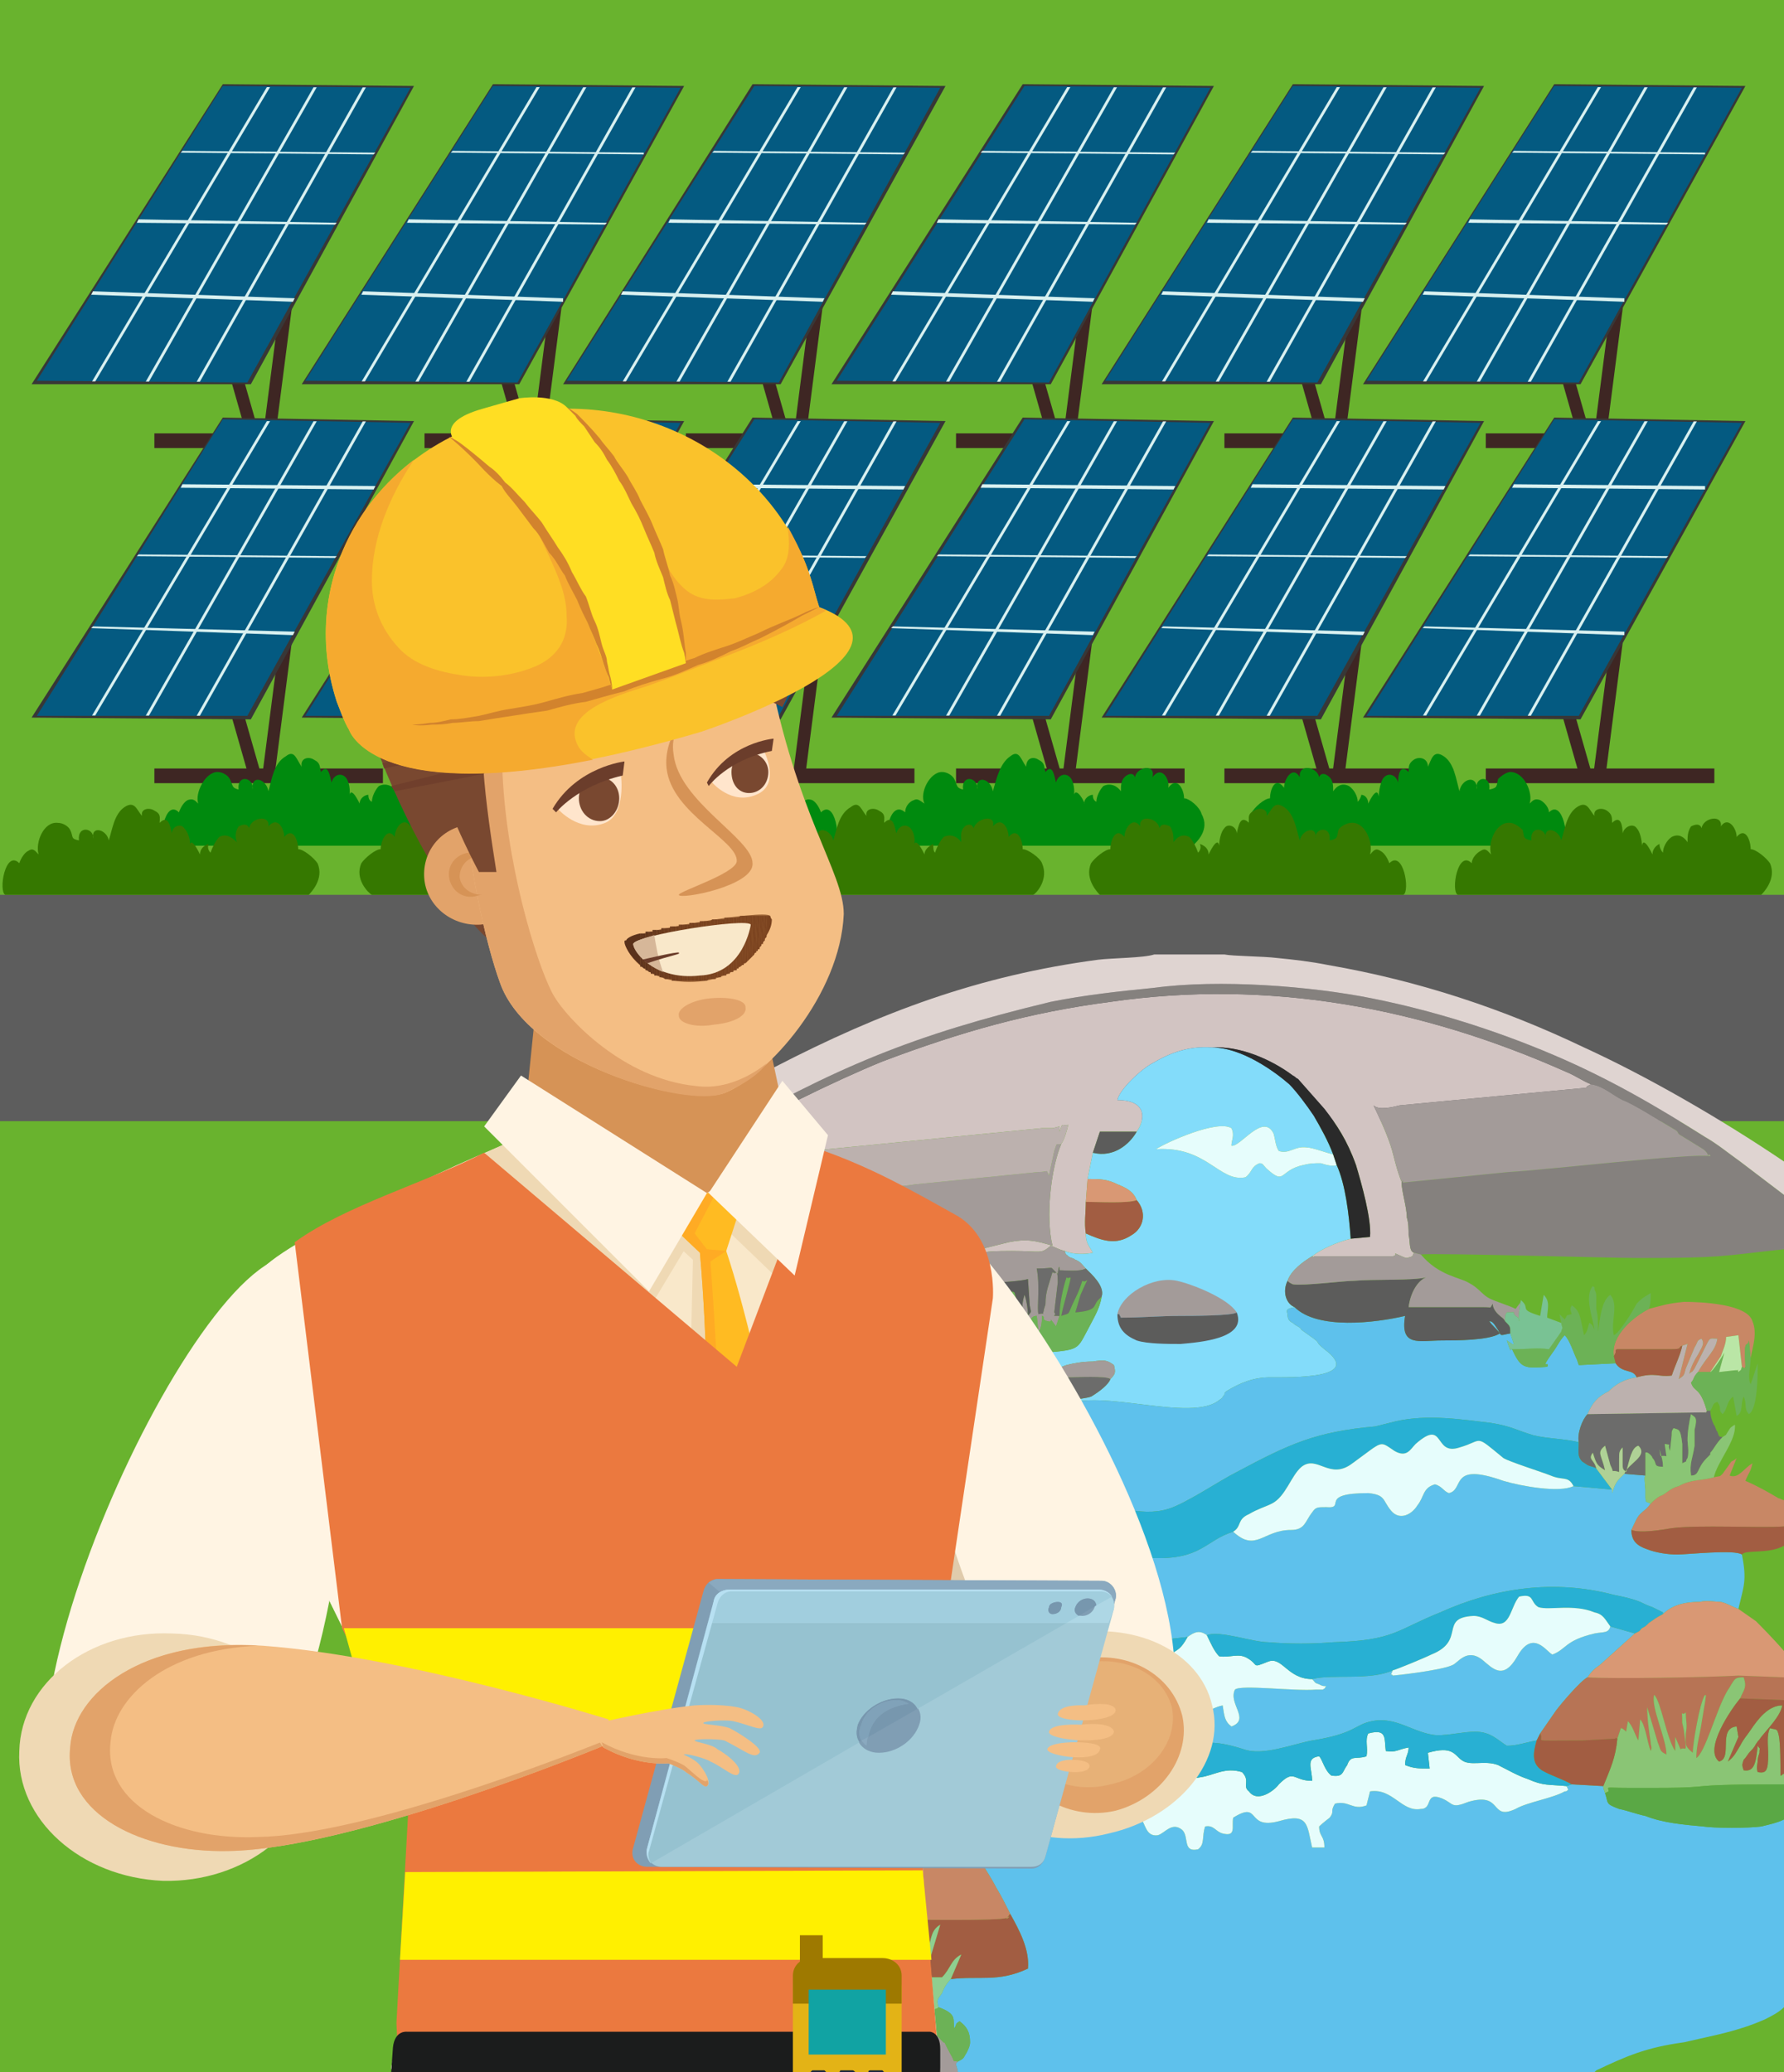 <?xml version="1.0" encoding="UTF-8"?>
<!DOCTYPE svg PUBLIC "-//W3C//DTD SVG 1.1//EN" "http://www.w3.org/Graphics/SVG/1.1/DTD/svg11.dtd">
<!-- Creator: CorelDRAW X7 -->
<svg xmlns="http://www.w3.org/2000/svg" xml:space="preserve" width="1017px" height="1181px" version="1.1" style="shape-rendering:geometricPrecision; text-rendering:geometricPrecision; image-rendering:optimizeQuality; fill-rule:evenodd; clip-rule:evenodd" viewBox="0 0 1017 1181" xmlns:xlink="http://www.w3.org/1999/xlink">
 <defs>
  <style type="text/css">
   <![CDATA[
    .fil93 {fill:#FFF000}
    .fil111 {fill:#FFDE23}
    .fil108 {fill:#FAC22B}
    .fil109 {fill:#F5AA2F}
    .fil110 {fill:#D2832D}
    .fil92 {fill:#EB793F}
    .fil28 {fill:#3E2623}
    .fil1 {fill:#5D5D5D}
    .fil91 {fill:#1A253C}
    .fil27 {fill:black}
    .fil32 {fill:#008A0E}
    .fil30 {fill:#045A81}
    .fil37 {fill:#0E9699}
    .fil107 {fill:#11A3A3}
    .fil104 {fill:#1B1C1C}
    .fil8 {fill:#28B0D3}
    .fil24 {fill:#2A2A2A}
    .fil33 {fill:#357800}
    .fil29 {fill:#383737}
    .fil35 {fill:#3D2502}
    .fil34 {fill:#4D2F02}
    .fil88 {fill:#5A311B}
    .fil18 {fill:#5AA845}
    .fil87 {fill:#5B311B}
    .fil86 {fill:#5C321B}
    .fil17 {fill:#5C5C5B}
    .fil85 {fill:#5D331B}
    .fil84 {fill:#5E331B}
    .fil2 {fill:#5EC1EC}
    .fil83 {fill:#5F341B}
    .fil82 {fill:#60351C}
    .fil81 {fill:#61351C}
    .fil80 {fill:#62351C}
    .fil79 {fill:#63361C}
    .fil78 {fill:#64361C}
    .fil77 {fill:#65371C}
    .fil76 {fill:#66381C}
    .fil75 {fill:#67381C}
    .fil74 {fill:#68391C}
    .fil73 {fill:#69391C}
    .fil0 {fill:#69B32E}
    .fil72 {fill:#6A3A1D}
    .fil71 {fill:#6B3A1D}
    .fil49 {fill:#6B3D2B}
    .fil70 {fill:#6C3B1D}
    .fil16 {fill:#6C6C6B}
    .fil22 {fill:#6CB256}
    .fil69 {fill:#6D3B1D}
    .fil68 {fill:#6E3C1D}
    .fil67 {fill:#6F3C1D}
    .fil66 {fill:#703D1D}
    .fil47 {fill:#703F2C}
    .fil65 {fill:#713E1E}
    .fil64 {fill:#723E1E}
    .fil63 {fill:#733F1E}
    .fil62 {fill:#743F1E}
    .fil61 {fill:#74401E}
    .fil60 {fill:#75401E}
    .fil20 {fill:#75AD6B}
    .fil59 {fill:#76401E}
    .fil58 {fill:#76411E}
    .fil57 {fill:#77411E}
    .fil99 {fill:#7797AE}
    .fil56 {fill:#78421E}
    .fil55 {fill:#79421E}
    .fil54 {fill:#79421F}
    .fil43 {fill:#794830}
    .fil25 {fill:#79C294}
    .fil53 {fill:#7A421F}
    .fil52 {fill:#7A431F}
    .fil51 {fill:#7B431F}
    .fil95 {fill:#809EB4}
    .fil101 {fill:#80A2B9}
    .fil4 {fill:#83DCFA}
    .fil5 {fill:#85817E}
    .fil46 {fill:#875539}
    .fil96 {fill:#8AA9BF}
    .fil14 {fill:#8AC575}
    .fil21 {fill:#8FCE90}
    .fil19 {fill:#96AF8A}
    .fil100 {fill:#96C2D0}
    .fil50 {fill:#9B6335}
    .fil106 {fill:#9E7900}
    .fil102 {fill:#A1CEDE}
    .fil11 {fill:#A25D42}
    .fil97 {fill:#A2CAD7}
    .fil7 {fill:#A39B99}
    .fil98 {fill:#AED7E5}
    .fil23 {fill:#AFD196}
    .fil12 {fill:#B77455}
    .fil103 {fill:#B7E0F2}
    .fil26 {fill:#BAE6A6}
    .fil10 {fill:#BCB1AE}
    .fil15 {fill:#C88765}
    .fil3 {fill:#D2C4C2}
    .fil42 {fill:#D69356}
    .fil89 {fill:#D6B799}
    .fil31 {fill:#D8F0F0}
    .fil13 {fill:#D99874}
    .fil6 {fill:#DFD4D1}
    .fil90 {fill:#E0CBAC}
    .fil44 {fill:#E2A36A}
    .fil105 {fill:#E3B316}
    .fil9 {fill:#E6FDFC}
    .fil94 {fill:#E7B177}
    .fil39 {fill:#EFD9B4}
    .fil45 {fill:#F4BE84}
    .fil38 {fill:#F9E8CA}
    .fil41 {fill:#FFAB24}
    .fil40 {fill:#FFBB22}
    .fil48 {fill:#FFE5CC}
    .fil36 {fill:#FFF4E3}
   ]]>
  </style>
 </defs>
 <g id="Layer_x0020_1">
  <g id="_721455800">
   <polygon class="fil0" points="0,0 1017,0 1017,1181 0,1181 "/>
   <polygon class="fil1" points="0,128 1017,128 1017,639 0,639 "/>
   <polygon class="fil0" points="0,0 1017,0 1017,510 0,510 "/>
   <g>
    <path class="fil2" d="M893 1018l1 2c-1,1 -1,1 -2,1 -7,4 -21,6 -28,10 -15,7 -7,-10 -27,-4 -10,4 -8,1 -15,-2 -10,-4 -5,6 -12,6 -11,2 -16,-12 -29,-10l-2 8c-8,3 -10,-3 -18,-1 -3,5 0,4 -3,8 0,0 -4,3 -6,5 0,6 3,5 3,12l-7 0c-3,-13 -2,-20 -19,-15 -19,5 -10,-12 -26,-2 -1,5 2,11 -6,9 -4,-1 -5,-5 -10,-4 -2,6 0,10 -4,13 -9,2 -5,-7 -9,-11 -6,-5 -10,2 -14,3 -7,1 -7,-7 -10,-10 -6,-5 -9,5 -15,-4 -6,-1 -27,5 -32,7 -4,2 -4,5 -7,7 -7,2 -13,-5 -21,-6 -8,-1 -23,0 -24,-2 1,4 -2,4 -6,6 5,4 11,10 14,17 2,3 7,11 9,15 3,5 5,9 8,15 5,9 11,20 10,31 -17,8 -28,4 -44,6 -2,2 -4,5 -5,8 -3,4 -3,4 -2,8 11,4 8,7 9,12 2,-3 0,-2 3,-4 4,3 6,6 6,12 0,2 -1,4 -2,6 -2,3 -1,3 -5,5l-1 1c0,2 1,3 1,5l363 0 1 -1c17,-8 28,-13 50,-16 17,-4 30,-6 46,-13 4,-2 8,-4 11,-7l0 -107c-4,2 -9,3 -13,4 -7,1 -27,1 -33,0 -11,-1 -23,-2 -33,-6 -5,-1 -10,-3 -15,-4 -8,-3 -6,-3 -8,-9l-1 -3 0 -1 -18 -1 -3 1z"/>
    <path class="fil2" d="M919 849l-22 -2c-8,4 -30,0 -40,-3 -31,-11 -22,5 -31,7 -3,-1 -4,-4 -8,-5 -7,2 -6,7 -10,12 -3,5 -10,9 -15,3 -5,-6 -3,-9 -13,-10 -29,0 -12,9 -24,8 -5,0 -6,0 -8,3 -4,5 -4,10 -12,10 -16,0 -20,13 -33,1 -16,5 -18,16 -46,15l-2 -3c2,15 -22,0 -27,7 -3,4 -4,9 -12,4 -4,-3 -4,-6 -12,-7 -12,-1 -61,4 -71,9 3,1 2,-1 3,1 -1,7 -6,17 -10,24 -2,3 -2,3 -6,5 -12,4 -26,3 -39,2 2,7 5,14 7,21 3,5 8,16 8,19 3,2 1,0 1,3 1,3 -1,11 0,16 0,6 0,3 2,4 3,-6 -1,-24 -1,-28 0,-5 0,-13 1,-18 2,7 0,23 3,41 3,-7 -1,-30 1,-33 1,1 1,0 1,2l4 31c0,5 0,6 4,8 1,-9 -1,-22 -1,-31 -1,-5 0,-9 0,-15 -1,-4 -1,-10 2,-12l2 7c16,2 25,2 41,-4 37,-12 36,-15 79,-6 9,1 15,1 23,1 3,-1 7,-1 10,-2l9 -1c4,-3 7,-4 11,-1 7,-3 26,4 35,4 12,1 25,1 37,0 35,-1 36,-7 61,-17 31,-14 65,-19 99,-10 5,1 10,2 15,4 2,1 4,2 7,3l6 3c0,0 0,0 0,1 5,-5 12,-7 21,-7 4,-1 9,0 12,0 4,1 7,3 10,4 3,-13 5,-16 2,-31 -4,-3 -31,0 -37,0 -5,0 -12,-1 -17,-3 -6,-2 -9,-5 -9,-11 2,-4 3,-7 5,-9 3,-3 3,-2 6,-6 -4,-2 -2,0 -3,-3 0,-1 0,-3 0,-5 0,-1 -1,-8 0,-8l-12 -1c-3,3 -5,4 -7,11l0 -2z"/>
    <path class="fil3" d="M394 661c2,1 0,0 2,0 5,2 17,0 22,-1 5,-1 9,-1 13,-1l163 -16c3,0 4,0 6,0 5,-1 4,-2 4,2 2,-6 1,-3 5,-4 -1,4 -2,8 -4,11 -6,14 -9,42 -5,58 -10,-3 -15,-4 -25,-2l-16 4c0,0 -2,1 -2,1 -1,0 0,0 -1,1l-2 1c9,-1 4,-2 23,-2 17,0 16,2 22,-3 3,1 4,2 8,3 4,2 12,2 16,1 -2,-4 -4,-5 -4,-11 -1,-6 0,-12 0,-18l1 -13 3 -15 4 -12 21 0c5,-7 6,-18 -11,-18 1,-6 14,-18 20,-21 10,-6 21,-10 34,-9 16,-1 34,7 46,16 2,1 1,1 3,2l15 17c7,9 13,18 18,32 3,10 9,31 8,41l-11 1c-8,2 -17,6 -22,10 2,1 0,0 2,0l44 0c4,-1 -2,-3 5,0 0,0 2,1 3,1 4,-1 3,-1 4,-3 -3,-1 -2,-7 -3,-10 0,-3 0,-7 -1,-10 0,-6 -3,-15 -3,-20 0,-1 0,0 -1,-3 -5,-14 -2,-14 -15,-41 3,3 11,1 15,0l106 -10c3,-2 -1,1 1,-1 2,-1 0,0 2,-1 -5,-2 -9,-5 -14,-7 -83,-37 -170,-53 -260,-40 -46,6 -85,17 -130,34 -27,11 -70,32 -96,48 -4,2 -9,6 -13,8z"/>
    <path class="fil4" d="M648 645c-4,7 -13,15 -25,12l-3 15c7,0 11,0 17,3 5,2 9,4 11,9 6,7 4,16 -3,20 -9,6 -17,3 -26,-1 0,6 2,7 4,11 -4,1 -12,1 -16,-1 1,3 0,1 2,3 1,1 3,1 4,2 3,1 4,3 6,5 3,3 11,10 9,16 -1,7 -5,13 -8,19 -7,13 -4,11 -36,14 -20,2 -13,-4 -15,-9 -2,1 -4,3 -6,4 0,3 0,2 1,4 2,1 4,3 7,4 2,1 3,2 4,2 3,2 2,1 3,4 6,0 11,-1 17,0 6,1 7,-1 13,-3 4,-1 9,-2 15,-2 6,-1 8,-1 12,2 1,4 1,5 -2,8 -1,3 -6,7 -11,10 -3,1 -6,1 -10,2 -5,0 -2,0 -5,3 20,-10 72,10 88,-3 3,-2 1,-1 3,-3 0,-1 0,-1 1,-2 8,-5 16,-8 25,-8 12,0 54,1 31,-16 -6,-5 -2,-3 -6,-6l-7 -5c-1,-2 -3,-2 -5,-4 -2,-1 -3,-2 -3,-5 -1,-3 0,-3 4,-4 -5,-2 -7,-9 -4,-15 2,-6 9,-11 14,-14 5,-4 14,-8 22,-10 -1,-14 -3,-31 -8,-42 -2,1 -6,0 -9,-1 -4,0 -6,0 -10,1 -14,3 -10,12 -21,2 -2,-2 -2,-3 -4,-3 -5,2 -4,5 -8,8 -15,3 -22,-18 -51,-16 6,-4 35,-17 43,-12 2,4 0,7 0,10 5,1 18,-19 24,-7 1,3 1,7 3,10 6,2 9,-3 16,-2 3,0 11,3 15,4 -3,-8 -7,-15 -11,-22 -4,-6 -10,-14 -14,-18 -8,-7 -27,-21 -44,-21 -13,-1 -24,3 -34,9 -6,3 -19,15 -20,21 17,0 16,11 11,18z"/>
    <path class="fil2" d="M607 801c-16,8 -28,-6 -37,-3 -12,4 -26,3 -41,3l0 2c4,2 6,10 7,14 1,24 -20,27 -41,29l-3 13c6,3 15,4 18,9l3 1c9,-2 16,-5 24,-7 10,-2 17,0 27,-2 20,-6 28,-9 52,-5 16,2 34,10 50,5 10,-3 29,-16 39,-21 30,-16 45,-23 79,-26 4,-1 8,-2 12,-3 18,-4 37,-1 54,1 12,2 14,4 24,7 8,2 18,2 26,4 -1,-5 2,-13 5,-16 3,-7 6,-10 12,-13 4,-4 9,-7 16,-8 -2,-5 -8,-2 -12,-8l-20 1c-1,0 -1,0 -1,0l-1 -3c-2,-4 -4,-11 -7,-14 -3,3 -4,6 -7,10 -8,11 -1,4 -3,8 -13,1 -15,1 -20,-10 -2,0 0,3 -2,-2 0,0 -1,-3 -1,-3l3 2c0,0 0,0 1,0l-2 -6c-6,1 -5,2 -7,-2 -2,-3 -3,-5 -5,-5 2,3 3,3 6,7 -6,4 -25,4 -33,4 -13,0 -24,4 -21,-14 -17,4 -50,8 -63,-5 -4,1 -5,1 -4,4 0,3 1,4 3,5 2,2 4,2 5,4l7 5c4,3 0,1 6,6 23,17 -19,16 -31,16 -9,0 -17,3 -25,8 -1,1 -1,1 -1,2 -2,2 0,1 -3,3 -16,13 -68,-7 -88,3z"/>
    <path class="fil5" d="M289 731c3,1 11,0 17,0 6,-1 12,0 18,0 6,0 31,1 34,-2 -9,-2 -50,2 -61,0l24 -18c0,0 1,-1 1,-1 0,0 0,0 0,0 0,0 1,-1 1,-1l22 -15c5,-4 0,-2 5,-4l11 -8c10,-7 22,-15 33,-21 4,-2 9,-6 13,-8 26,-16 69,-37 96,-48 45,-17 84,-28 130,-34 90,-13 177,3 260,40 5,2 9,5 14,7 7,1 12,6 18,9 6,2 23,13 30,17 2,1 1,2 3,3l13 8c4,3 2,5 3,3 0,0 1,0 1,1 -10,-2 -95,8 -115,9l-60 6c-1,0 1,-3 -1,0 0,5 3,14 3,20 1,3 1,7 1,10 1,3 0,9 3,10l4 1c8,-1 106,2 124,2 48,0 46,-1 83,-5l0 -31 -25 -19c-7,-5 -13,-10 -20,-14 -27,-17 -54,-33 -87,-47 -33,-14 -68,-25 -103,-32 -35,-7 -87,-11 -124,-6 -20,2 -39,4 -59,8 -79,19 -122,37 -192,77 -19,11 -34,22 -51,33 -4,2 -6,5 -10,7 -11,7 -27,20 -38,28l-10 8c-2,2 -3,2 -5,4l-4 3z"/>
    <path class="fil2" d="M794 952c-13,6 -35,2 -46,5 2,2 1,2 4,3 2,1 2,1 4,1 -1,1 0,1 -2,2 -1,0 -3,0 -4,0 -12,1 -43,-3 -46,0 -4,8 9,17 -2,21 -4,-3 -4,-6 -5,-12 -5,1 -6,3 -12,3 -3,-3 -3,-2 -5,-6 -1,-2 -2,-5 -3,-6 -6,-1 -14,0 -18,3l2 7c-6,0 -11,-7 -19,-13 -6,-5 -17,1 -26,-1 -6,-1 -7,-5 -13,-7 -4,2 -7,9 -12,9 -6,0 -3,-7 -14,-4 -11,4 -15,11 -28,13 1,-3 0,0 1,-2l1 -5c-2,1 -5,7 -6,8 -2,1 -10,2 -13,2l-2 0c-4,-1 -1,1 -3,-4 -1,-2 0,-1 -2,-3l1 7 -11 -2c0,5 0,13 4,16 2,-4 1,-7 2,-10 4,2 4,9 4,14 3,2 -4,2 2,0 0,0 0,0 0,0 0,0 2,-2 2,-2l1 6 3 -5c4,2 1,1 4,5l3 -13c0,4 -3,14 1,16 6,4 5,-6 7,-9 2,2 0,9 0,13 14,0 27,5 41,4 12,0 25,-6 37,-9 14,-3 28,-2 43,-3 19,0 21,-3 40,3 11,4 28,-3 39,-5 25,-4 24,-9 34,-11 14,-3 24,7 37,8 8,0 15,-2 22,-2 9,0 13,5 18,8 6,0 11,-2 17,-3l2 -4 9 -13c3,-4 14,-17 18,-19 2,-3 4,-5 7,-7l20 -18 -14 -4c-1,4 -4,3 -9,4 -17,4 -16,9 -24,12 -3,-1 -11,-15 -20,1 -8,14 -14,7 -20,2 -9,-7 -14,2 -17,3 -6,3 -33,6 -34,6 -1,-2 -2,2 0,-3z"/>
    <path class="fil6" d="M280 727l0 4 9 0 4 -3c2,-2 3,-2 5,-4l10 -8c11,-8 27,-21 38,-28 4,-2 6,-5 10,-7 17,-11 32,-22 51,-33 70,-40 113,-58 192,-77 20,-4 39,-6 59,-8 37,-5 89,-1 124,6 35,7 70,18 103,32 33,14 60,30 87,47 7,4 13,9 20,14l25 19 0 -19c-37,-25 -79,-49 -114,-65 -46,-22 -94,-38 -146,-47 -10,-2 -19,-3 -29,-4 -8,-1 -25,-1 -30,-2l-40 0c-6,2 -24,2 -32,3 -68,9 -124,30 -184,61 -16,8 -30,17 -44,26 -14,9 -28,19 -41,29 -22,16 -35,28 -54,42 -2,2 -2,3 -5,5 -3,3 -5,5 -9,8 -3,2 -6,6 -9,9z"/>
    <path class="fil7" d="M350 690c-5,2 0,0 -5,4l-22 15c0,0 -1,1 -1,1 0,0 0,0 0,0 0,0 -1,1 -1,1l-24 18c11,2 52,-2 61,0 17,3 78,-4 97,-7 16,-2 30,-3 47,-4 17,-1 32,-4 48,-4l-1 1c-2,1 0,0 -2,1 -1,1 -2,1 -3,2 -7,3 -12,6 -16,12 2,2 0,1 2,1 6,2 51,0 56,-2l1 15c1,5 1,3 -1,6 0,-4 -1,-10 -2,-12 -2,7 -1,8 0,13 1,-3 1,-1 2,-2l1 4c1,-2 2,-3 4,-3l1 9c2,-2 2,-7 2,-9 1,0 1,1 1,1 0,0 0,0 0,1 3,2 -1,0 2,1 3,1 2,-1 2,-1l3 4 2 -6c-6,0 -1,0 -3,-2l2 -17c0,-9 -1,-4 -3,-6 -2,7 -4,11 -4,18 0,1 -1,3 -1,4 -1,3 1,1 -3,2 -1,-3 1,-16 -1,-26 12,0 6,-2 12,3 0,-1 1,-7 1,-2 4,0 11,1 15,-1 -2,-2 -3,-4 -6,-5 -1,-1 -3,-1 -4,-2 -2,-2 -1,0 -2,-3 -4,-1 -5,-2 -8,-3 -6,5 -5,3 -22,3 -19,0 -14,1 -23,2l2 -1c1,-1 0,-1 1,-1 0,0 2,-1 2,-1l16 -4c10,-2 15,-1 25,2 -4,-16 -1,-44 5,-58 -3,1 -2,-2 -4,4l-3 14c-2,-4 0,-2 -6,-2l-70 7c-6,1 -8,1 -15,1l-63 7c-12,1 -20,1 -31,3l-61 5c-4,-1 0,0 -2,-1z"/>
    <path class="fil8" d="M513 869c4,5 18,13 5,33 -1,2 -1,0 0,3l1 2c3,-5 4,-10 5,-16 1,-3 2,-13 5,-16 1,3 0,7 0,10 13,0 34,0 46,-4 3,-5 0,-8 9,-7 6,0 8,2 12,-4 2,-2 4,-6 10,-4 3,2 4,8 5,12 10,0 10,-12 22,-4 4,3 6,5 10,7 5,3 9,1 12,4l2 3c28,1 30,-10 46,-15 5,-3 2,-7 9,-10 5,-3 9,-4 13,-6 8,-4 11,-16 17,-21 9,-7 16,8 29,-2 18,-13 15,-13 24,-7 7,4 9,-1 12,-4 17,-15 10,7 25,2 14,-4 8,-8 25,6 3,2 22,8 27,10 7,3 10,0 13,6l22 2 -9 -12c-1,-1 -3,-1 -5,-2 0,0 -3,-2 -3,-2 -3,-3 -2,-6 -2,-11 -8,-2 -18,-2 -26,-4 -10,-3 -12,-5 -24,-7 -17,-2 -36,-5 -54,-1 -4,1 -8,2 -12,3 -34,3 -49,10 -79,26 -10,5 -29,18 -39,21 -16,5 -34,-3 -50,-5 -24,-4 -32,-1 -52,5 -10,2 -17,0 -27,2 -8,2 -15,5 -24,7z"/>
    <path class="fil9" d="M543 1027c2,4 6,4 8,11 1,2 16,1 24,2 8,1 14,8 21,6 3,-2 3,-5 7,-7 5,-2 26,-8 32,-7 6,9 9,-1 15,4 3,3 3,11 10,10 4,-1 8,-8 14,-3 4,4 0,13 9,11 4,-3 2,-7 4,-13 5,-1 6,3 10,4 8,2 5,-4 6,-9 16,-10 7,7 26,2 17,-5 16,2 19,15l7 0c0,-7 -3,-6 -3,-12 2,-2 6,-5 6,-5 3,-4 0,-3 3,-8 8,-2 10,4 18,1l2 -8c13,-2 18,12 29,10 7,0 2,-10 12,-6 7,3 5,6 15,2 20,-6 12,11 27,4 7,-4 21,-6 28,-10 1,0 1,0 2,-1l-1 -2c-10,-1 -13,0 -22,-4 -6,-2 -11,-5 -17,-8 -8,-3 -16,1 -21,-3 -4,-3 -5,-8 -19,-4l1 9c-6,0 -9,0 -14,-2 0,-5 2,-6 2,-10 -6,1 -7,3 -13,2 -1,-7 1,-13 -10,-10 -2,4 0,8 -1,13 -6,2 -9,-1 -11,5 -3,4 -2,7 -9,6 -4,-3 -5,-9 -7,-11 -8,1 -4,7 -4,14 -11,0 -10,-7 -19,2 -2,3 -12,11 -17,4 -4,-3 1,-6 -4,-11 -10,-3 -16,2 -24,3 -8,2 -20,-4 -23,2 -3,4 0,6 -9,4 -5,-1 -6,-1 -10,1 -9,6 -14,-1 -24,1 -3,4 1,5 -6,6 -4,0 -7,1 -10,1 -11,1 -12,2 -21,-3 -15,-7 -24,-4 -38,2z"/>
    <path class="fil7" d="M799 674c2,-3 0,0 1,0l60 -6c20,-1 105,-11 115,-9 0,-1 -1,-1 -1,-1 -1,2 1,0 -3,-3l-13 -8c-2,-1 -1,-2 -3,-3 -7,-4 -24,-15 -30,-17 -6,-3 -11,-8 -18,-9 -2,1 0,0 -2,1 -2,2 2,-1 -1,1l-106 10c-4,1 -12,3 -15,0 13,27 10,27 15,41 1,3 1,2 1,3z"/>
    <path class="fil8" d="M548 1002c-3,10 -2,15 -13,16l2 4c1,1 2,2 3,3 0,0 1,0 1,1 2,1 0,0 2,1 14,-6 23,-9 38,-2 9,5 10,4 21,3 3,0 6,-1 10,-1 7,-1 3,-2 6,-6 10,-2 15,5 24,-1 4,-2 5,-2 10,-1 9,2 6,0 9,-4 3,-6 15,0 23,-2 8,-1 14,-6 24,-3 5,5 0,8 4,11 5,7 15,-1 17,-4 9,-9 8,-2 19,-2 0,-7 -4,-13 4,-14 2,2 3,8 7,11 7,1 6,-2 9,-6 2,-6 5,-3 11,-5 1,-5 -1,-9 1,-13 11,-3 9,3 10,10 6,1 7,-1 13,-2 0,4 -2,5 -2,10 5,2 8,2 14,2l-1 -9c14,-4 15,1 19,4 5,4 13,0 21,3 6,3 11,6 17,8 9,4 12,3 22,4l3 -1c-5,-3 -12,-5 -17,-8 -6,-4 -5,-10 -3,-17 -6,1 -11,3 -17,3 -5,-3 -9,-8 -18,-8 -7,0 -14,2 -22,2 -13,-1 -23,-11 -37,-8 -10,2 -9,7 -34,11 -11,2 -28,9 -39,5 -19,-6 -21,-3 -40,-3 -15,1 -29,0 -43,3 -12,3 -25,9 -37,9 -14,1 -27,-4 -41,-4z"/>
    <path class="fil10" d="M394 661c-11,6 -23,14 -33,21l-11 8c2,1 -2,0 2,1l61 -5c11,-2 19,-2 31,-3l63 -7c7,0 9,0 15,-1l70 -7c6,0 4,-2 6,2l3 -14c2,-6 1,-3 4,-4 2,-3 3,-7 4,-11 -4,1 -3,-2 -5,4 0,-4 1,-3 -4,-2 -2,0 -3,0 -6,0l-163 16c-4,0 -8,0 -13,1 -5,1 -17,3 -22,1 -2,0 0,1 -2,0z"/>
    <path class="fil11" d="M448 1092l-4 3c-4,6 -16,11 -14,23 14,11 23,5 33,9l2 -4c4,2 2,2 4,4l9 0c-1,-1 -1,-2 -2,-3l-4 -5c-3,-8 -1,-3 1,-5l7 13c4,6 4,9 11,12 0,-6 -2,-14 -2,-21 0,-8 0,-14 1,-21 4,1 2,-3 4,4 0,0 0,5 0,5 0,7 0,28 1,32 4,-2 2,1 3,-3 1,-4 -5,-23 1,-27l3 29c2,4 0,1 4,4l-2 -12c0,0 1,-1 1,0l7 -1c0,-5 -2,-11 -1,-14 1,-3 -1,0 1,-2l2 16c4,-1 2,1 3,-13 0,-3 0,-5 0,-7 0,-3 0,-6 1,-8 3,4 2,10 1,15 0,4 -2,11 0,12 3,-3 2,-12 4,-17l1 -3c1,7 -2,14 0,20 5,0 2,-5 5,-15 2,-8 2,-12 7,-15l-9 30 10 0c5,-5 5,-10 11,-13l-6 14c16,-2 27,2 44,-6 1,-11 -5,-22 -10,-31 0,0 0,0 0,0 -1,0 -1,1 -1,1 -4,4 3,-1 -1,1 -3,2 -57,1 -65,1 -11,0 -21,0 -32,0 -4,0 -26,1 -29,-2z"/>
    <path class="fil9" d="M677 933c-4,7 -5,7 -12,11 -13,7 -11,3 -17,2l-1 6c-4,0 -11,-6 -14,-9 -14,-12 -16,1 -25,0 -4,0 -6,-2 -8,-4 -5,-2 -12,2 -17,4 -17,7 -59,18 -68,26l0 2 11 2 -1 -7c2,2 1,1 2,3 2,5 -1,3 3,4l2 0c3,0 11,-1 13,-2 1,-1 4,-7 6,-8l-1 5c-1,2 0,-1 -1,2 13,-2 17,-9 28,-13 11,-3 8,4 14,4 5,0 8,-7 12,-9 6,2 7,6 13,7 9,2 20,-4 26,1 8,6 13,13 19,13l-2 -7c4,-3 12,-4 18,-3 1,1 2,4 3,6 2,4 2,3 5,6 6,0 7,-2 12,-3 1,6 1,9 5,12 11,-4 -2,-13 2,-21 3,-3 34,1 46,0 1,0 3,0 4,0 2,-1 1,-1 2,-2 -2,0 -2,0 -4,-1 -3,-1 -2,-1 -4,-3 -14,0 -17,-13 -25,-10 -10,4 -5,2 -12,-2 -5,-3 -10,0 -16,-1 -3,-3 -5,-8 -7,-12 -4,-3 -7,-2 -11,1z"/>
    <path class="fil9" d="M703 873c13,12 17,-1 33,-1 8,0 8,-5 12,-10 2,-3 3,-3 8,-3 12,1 -5,-8 24,-8 10,1 8,4 13,10 5,6 12,2 15,-3 4,-5 3,-10 10,-12 4,1 5,4 8,5 9,-2 0,-18 31,-7 10,3 32,7 40,3 -3,-6 -6,-3 -13,-6 -5,-2 -24,-8 -27,-10 -17,-14 -11,-10 -25,-6 -15,5 -8,-17 -25,-2 -3,3 -5,8 -12,4 -9,-6 -6,-6 -24,7 -13,10 -20,-5 -29,2 -6,5 -9,17 -17,21 -4,2 -8,3 -13,6 -7,3 -4,7 -9,10z"/>
    <path class="fil8" d="M688 932c2,4 4,9 7,12 6,1 11,-2 16,1 7,4 2,6 12,2 8,-3 11,10 25,10 11,-3 33,1 46,-5 1,0 18,-7 22,-9 20,-8 4,-21 24,-22 5,0 8,3 12,4 9,3 9,-9 14,-15 9,-2 6,3 11,6 6,2 20,-2 32,3 5,1 6,4 9,8l14 4c4,-2 2,-1 4,-3 2,-1 2,-1 4,-3 3,-2 4,-3 8,-5 0,-1 0,-1 0,-1l-6 -3c-3,-1 -5,-2 -7,-3 -5,-2 -10,-3 -15,-4 -34,-9 -68,-4 -99,10 -25,10 -26,16 -61,17 -12,1 -25,1 -37,0 -9,0 -28,-7 -35,-4z"/>
    <path class="fil12" d="M905 956c-4,2 -15,15 -18,19l-9 13c3,5 -8,4 24,4l18 -1c3,0 -2,-2 2,0l2 -6c1,0 2,1 3,2l1 -6c3,3 4,8 6,11l1 -12c3,3 4,13 6,18 1,-2 0,-3 0,-5 -1,-7 -2,-13 -2,-21 0,1 0,1 0,1l6 20c2,5 1,5 5,7 0,-9 -9,-27 -7,-34 4,4 7,25 12,32l0 -8 3 7c3,-2 4,4 2,-10 0,-1 -1,-5 -1,-5 0,-10 -1,-3 2,-6 0,5 1,7 0,12 0,6 -1,7 4,11 0,-5 4,-29 7,-33 0,1 1,-2 0,4l-2 12c-1,7 -3,13 -3,20 5,-3 11,-26 17,-37 1,-2 2,-3 3,-5 2,-3 2,-4 7,-4 2,6 0,7 -2,12l25 1 0 -13 -26 -1c-17,1 -73,2 -86,1z"/>
    <path class="fil13" d="M948 920c-4,2 -5,3 -8,5 -2,2 -2,2 -4,3 -2,2 0,1 -4,3l-20 18c-3,2 -5,4 -7,7 13,1 69,0 86,-1l26 1 0 -15c-6,-7 -14,-15 -16,-17l-10 -7c-3,-1 -6,-3 -10,-4 -3,0 -8,-1 -12,0 -9,0 -16,2 -21,7z"/>
    <path class="fil14" d="M922 991c-1,11 -4,17 -8,27l0 1 1 3 2 -1c0,-3 -3,-2 11,-2 5,0 10,0 15,0 9,0 19,0 28,-1 11,-1 31,-1 46,-1l0 -6c-1,0 -1,1 -2,1 0,-5 0,-19 -1,-23 -1,-4 -1,-3 -5,-4 -2,4 -1,10 -1,15 0,9 -1,11 -6,10 -1,-3 0,-4 0,-7 0,-1 1,-4 1,-4 0,-4 1,-1 -1,-4 -1,10 -2,15 -8,14 -1,-3 -1,-3 0,-6 2,-2 2,-3 4,-5 1,-1 2,-2 3,-4 2,-3 1,-1 3,-4 4,-5 11,-12 12,-18 -8,0 -14,8 -18,14 -2,3 -4,5 -6,9 -2,3 -3,6 -7,9l6 -14 -1 -6c-11,1 -2,18 -10,20 -9,-7 7,-30 12,-36 2,-5 4,-6 2,-12 -5,0 -5,1 -7,4 -1,2 -2,3 -3,5 -6,11 -12,34 -17,37 0,-7 2,-13 3,-20l2 -12c1,-6 0,-3 0,-4 -3,4 -7,28 -7,33 -5,-4 -4,-5 -4,-11 1,-5 0,-7 0,-12 -3,3 -2,-4 -2,6 0,0 1,4 1,5 2,14 1,8 -2,10l-3 -7 0 8c-5,-7 -8,-28 -12,-32 -2,7 7,25 7,34 -4,-2 -3,-2 -5,-7l-6 -20c0,0 0,0 0,-1 0,8 1,14 2,21 0,2 1,3 0,5 -2,-5 -3,-15 -6,-18l-1 12c-2,-3 -3,-8 -6,-11l-1 6c-1,-1 -2,-2 -3,-2l-2 6z"/>
    <path class="fil15" d="M486 1062c-1,2 -3,3 -5,4l-33 26c3,3 25,2 29,2 11,0 21,0 32,0 8,0 62,1 65,-1 4,-2 -3,3 1,-1 0,0 0,-1 1,-1 0,0 0,0 0,0 -3,-6 -5,-10 -8,-15 -2,-4 -7,-12 -9,-15 -3,3 -3,2 -8,2l-61 0c-3,0 -2,0 -4,-1z"/>
    <path class="fil11" d="M412 827c2,7 8,14 13,16 7,3 18,5 26,4 -1,-4 0,-1 1,-2 2,2 -1,-2 1,1l3 8c3,0 7,-1 10,-1l24 6c5,-5 0,5 1,-2 1,-3 1,0 0,-1 1,5 0,0 1,3l3 -13c21,-2 42,-5 41,-29 -4,5 2,4 -5,5 -5,0 -8,1 -14,1l-44 1c-19,0 -39,0 -59,0l-2 3z"/>
    <path class="fil16" d="M472 775c-3,3 -1,7 -1,12 13,-1 20,-5 35,-1 4,2 10,5 13,7 5,3 4,6 10,8 15,0 29,1 41,-3 9,-3 21,11 37,3 3,-3 0,-3 5,-3 4,-1 7,-1 10,-2 5,-3 10,-7 11,-10 -2,-2 -20,-1 -24,-1 -1,3 0,1 -1,3 0,2 1,0 0,3l-28 1c1,-5 1,-5 -1,-9 0,-1 0,0 -1,-2 0,0 0,0 0,0 -1,-3 0,-2 -3,-4 -1,0 -2,-1 -4,-2 -3,-1 -5,-3 -7,-4 -6,3 -17,1 -24,1 -4,1 -1,0 0,1 1,2 1,-2 1,1 -6,0 -12,0 -18,0l-51 1z"/>
    <path class="fil17" d="M734 730c-3,6 -1,13 4,15 13,13 46,9 63,5 -3,18 8,14 21,14 8,0 27,0 33,-4 -3,-4 -4,-4 -6,-7 2,0 3,2 5,5 2,4 1,3 7,2 0,-4 0,-4 -3,-7 -1,-2 -2,-2 -4,-4 -2,-2 -3,-4 -3,-6 -2,3 0,2 -5,2l-43 0c1,-8 5,-15 10,-17 -7,2 -30,1 -41,2 -6,0 -29,3 -35,2 -2,-1 -2,-1 -3,-2z"/>
    <path class="fil9" d="M794 952c-2,5 -1,1 0,3 1,0 28,-3 34,-6 3,-1 8,-10 17,-3 6,5 12,12 20,-2 9,-16 17,-2 20,-1 8,-3 7,-8 24,-12 5,-1 8,0 9,-4 -3,-4 -4,-7 -9,-8 -12,-5 -26,-1 -32,-3 -5,-3 -2,-8 -11,-6 -5,6 -5,18 -14,15 -4,-1 -7,-4 -12,-4 -20,1 -4,14 -24,22 -4,2 -21,9 -22,9z"/>
    <path class="fil18" d="M915 1022c2,6 0,6 8,9 5,1 10,3 15,4 10,4 22,5 33,6 6,1 26,1 33,0 4,-1 9,-2 13,-4l0 -20c-15,0 -35,0 -46,1 -9,1 -19,1 -28,1 -5,0 -10,0 -15,0 -14,0 -11,-1 -11,2l-2 1z"/>
    <path class="fil7" d="M539 745l1 7c-15,-6 -26,-7 -42,-2 -10,4 -26,12 -26,25l51 -1c6,0 12,0 18,0 0,-3 0,1 -1,-1 -1,-1 -4,0 0,-1 7,0 18,2 24,-1 -1,-2 -1,-1 -1,-4l-1 -18c-3,3 -4,9 -5,13 -3,-4 -1,-8 -2,-16 -1,-7 -4,-4 -1,-4l-1 -7c-4,3 -2,0 -3,4 -2,4 2,6 -5,10 -4,-9 0,-13 -7,-16l1 12z"/>
    <path class="fil15" d="M423 805c-7,4 -14,11 -11,22l2 -3c20,0 40,0 59,0l44 -1c6,0 9,-1 14,-1 7,-1 1,0 5,-5 -1,-4 -3,-12 -7,-14 -2,2 1,-1 -1,2l-95 1c-13,0 -10,3 -10,-1z"/>
    <path class="fil15" d="M977 842c-7,2 -13,1 -20,5 -4,1 -6,3 -9,5 -3,1 -5,3 -7,5 -3,4 -3,3 -6,6 -2,2 -3,5 -5,9 5,2 17,0 23,-1 15,-2 51,0 64,-1l0 -15c-1,0 -2,-1 -3,-1 -5,-3 -12,-7 -19,-10 2,-5 3,-5 4,-10 -5,3 -8,9 -13,7l4 -10c-1,1 -1,1 -3,2l-5 7c-2,2 -1,1 -5,2z"/>
    <path class="fil7" d="M473 1163c-4,2 -13,10 -15,18l88 0c0,-2 -1,-3 -1,-5l1 -1c-4,-1 -1,1 -4,-4 -7,-13 0,-2 -7,-10 -9,-10 -32,-8 -43,-5 -8,1 -11,4 -19,7z"/>
    <path class="fil16" d="M905 806c-3,3 -6,11 -5,16 0,5 -1,8 2,11 0,0 3,2 3,2 2,1 4,1 5,2 -1,-5 -5,-5 -2,-9 2,6 2,7 7,10 -2,-9 -5,-10 0,-14l3 11c3,6 -1,2 5,4 0,-3 0,-4 0,-7 0,-4 0,-5 2,-7 0,3 0,4 0,7 0,6 0,5 2,7 2,-7 3,-14 7,-15 6,6 -6,10 -8,16l12 1 0 -13c1,-1 4,2 4,3 3,3 0,5 6,5 0,-4 -1,-6 -2,-10 1,6 0,3 4,4l-1 -7c5,1 1,-1 3,4l1 -9c0,-3 0,-2 1,-4 3,1 4,0 5,9 0,3 0,8 0,11 4,-2 1,0 3,-3 1,-3 0,-9 0,-10 0,-5 1,-11 2,-15 2,2 4,1 2,9 0,4 0,5 0,9 -1,7 -3,10 -2,17 5,0 3,-4 9,-10l2 -2c0,0 0,-1 0,-1 2,-2 3,-5 7,-9 -2,0 -2,0 -3,-3 -1,-1 -1,-3 -2,-4 -1,-2 -2,-5 -2,-8l-2 0c-1,3 0,0 -1,1 0,0 0,0 -1,0l-1 0c0,0 0,0 0,0l-65 1z"/>
    <path class="fil18" d="M518 905c-3,2 -3,2 -7,2l-49 0c-1,0 -3,0 -4,0l-2 1c0,-1 0,0 -1,0 0,0 -2,-2 -2,-2l0 1c-2,-5 -10,-16 -11,-21l0 7 1 14c0,0 0,5 -4,-1 2,5 3,7 6,9 5,4 9,7 16,9 6,2 15,4 20,6 13,1 27,2 39,-2 4,-2 4,-2 6,-5 4,-7 9,-17 10,-24 -1,-2 0,0 -3,-1 -4,5 -3,11 -8,15 0,-8 0,-22 4,-28 0,-3 1,-7 0,-10 -3,3 -4,13 -5,16 -1,6 -2,11 -5,16l-1 -2z"/>
    <path class="fil14" d="M470 1046c2,4 5,10 3,14 -2,-2 -5,-6 -7,-9l2 7c-5,-2 -9,-9 -12,-14 -5,-6 -7,-12 -12,-14 2,7 8,15 10,22 -4,-5 -14,-19 -19,-20 1,10 8,11 14,28 -8,-8 -16,-22 -32,-26 2,8 10,14 14,18 6,7 22,21 24,27 -15,-1 -16,-10 -25,-15 1,8 7,11 14,17 3,2 4,2 5,5l-14 0c2,4 6,6 9,9l4 -3 33 -26c2,-1 4,-2 5,-4 3,-2 5,-3 7,-5 1,-1 6,-4 7,-4 -3,-1 -2,2 -3,-3 -3,0 0,2 -3,2 -4,-6 -5,-17 -9,-25 -2,-2 -1,-1 -2,-3 -1,-2 -1,-1 -1,-4 -1,-2 -1,-3 -3,-4 2,5 4,12 5,18l5 20c-4,-2 -1,2 -4,-4 -2,-3 -2,-21 -7,-32 -3,3 -2,-4 -3,6l4 14c1,5 3,11 3,18l-4 -16c-1,-5 -3,-10 -5,-14 -2,1 -4,-4 -1,6l8 21c4,13 1,8 -1,10 -1,-3 -7,-15 -9,-17z"/>
    <path class="fil10" d="M451 847l2 7c-17,2 -52,13 -54,25 0,0 0,0 1,0 0,2 -1,0 0,0 0,0 1,0 1,0 0,0 0,0 0,0 10,-1 46,2 54,-1l2 -2c1,2 5,9 6,11 -1,-4 -2,-5 -2,-9l3 -2c1,0 1,0 1,0 4,8 4,7 7,18l0 -23c1,0 3,0 3,0 3,-1 2,0 4,-2 0,1 -1,0 0,2 1,6 5,0 6,2 1,2 1,5 1,7 2,-4 -1,-5 3,-7 2,5 0,14 0,20 0,-1 3,-2 3,0 -1,-10 -1,-15 0,-25l18 0c-3,-5 -12,-6 -18,-9 -1,-3 0,2 -1,-3 1,1 1,-2 0,1 -1,7 4,-3 -1,2l-24 -6c-3,0 -7,1 -10,1l-3 -8c-2,-3 1,1 -1,-1 -1,1 -2,-2 -1,2z"/>
    <path class="fil9" d="M529 885c-4,6 -4,20 -4,28 5,-4 4,-10 8,-15 10,-5 59,-10 71,-9 8,1 8,4 12,7 8,5 9,0 12,-4 5,-7 29,8 27,-7 -3,-3 -7,-1 -12,-4 -4,-2 -6,-4 -10,-7 -12,-8 -12,4 -22,4 -1,-4 -2,-10 -5,-12 -6,-2 -8,2 -10,4 -4,6 -6,4 -12,4 -9,-1 -6,2 -9,7 -12,4 -33,4 -46,4z"/>
    <path class="fil15" d="M940 746c-8,4 -22,15 -20,27l1 -2c0,0 0,-1 0,-1 0,0 0,0 0,0 0,-1 1,-1 1,-1l30 0c8,0 4,-1 7,-2l3 -1 -5 20c3,-2 3,-2 4,-6l5 -12c2,-3 1,-4 4,-5 2,3 0,5 -2,9 -2,3 -4,7 -5,11 2,-2 1,0 3,-3l7 -14c2,-4 2,-3 6,-3 -1,7 -6,10 -11,19 3,0 5,0 7,0l6 -9c1,-3 3,-7 3,-11l7 -1 2 18c3,2 1,0 2,0 -1,-18 1,-10 2,-15l1 10c1,-6 4,-14 1,-21 -3,-10 -30,-11 -39,-11 -10,1 -12,2 -20,4z"/>
    <path class="fil7" d="M748 716c-5,3 -12,8 -14,14 1,1 1,1 3,2 6,1 29,-2 35,-2 11,-1 34,0 41,-2 -5,2 -9,9 -10,17l43 0c5,0 3,1 5,-2 0,2 1,4 3,6 2,2 3,2 4,4 0,-4 0,-3 1,-5 7,0 2,-1 5,2 3,2 2,3 2,3 0,-2 -1,0 1,-12 0,0 0,0 0,1l-3 4c-4,-2 -11,-4 -15,-6 -4,-2 -6,-6 -12,-9 -5,-3 -17,-4 -27,-16l-4 -1c-1,2 0,2 -4,3 -1,0 -3,-1 -3,-1 -7,-3 -1,-1 -5,0l-44 0c-2,0 0,1 -2,0z"/>
    <path class="fil8" d="M515 945l0 24c9,-8 51,-19 68,-26 5,-2 12,-6 17,-4 2,2 4,4 8,4 9,1 11,-12 25,0 3,3 10,9 14,9l1 -6c6,1 4,5 17,-2 7,-4 8,-4 12,-11l-9 1c-3,1 -7,1 -10,2 -8,0 -14,0 -23,-1 -43,-9 -42,-6 -79,6 -16,6 -25,6 -41,4z"/>
    <path class="fil19" d="M472 1013c1,2 3,2 3,2 1,0 3,0 4,1 2,1 2,2 3,4 0,3 0,2 1,4 1,2 0,1 2,3 0,-5 1,0 4,6 1,4 2,6 4,11 1,-5 0,-5 -1,-11 1,2 0,1 2,3 0,0 1,1 1,2 0,0 0,1 1,2 1,2 0,0 2,3 1,-7 1,-14 -1,-20 8,0 37,0 40,-1l-2 -4c-4,-2 -2,0 -4,-4 -3,-5 -2,-2 -5,-6 -2,-2 -1,-2 -5,-5 0,0 0,1 0,1 0,0 0,0 -1,0l-19 0c-12,0 -10,-1 -19,2l6 -6c0,-1 1,-1 1,-1 -5,-1 -1,1 -4,-2 -6,-7 -6,-17 -7,-24 0,-5 -1,-11 -2,-16 0,-4 -1,-11 -4,-13 -2,3 -2,1 -1,6 1,10 6,29 5,39 -8,1 -10,-14 -18,-17 1,7 7,9 10,15 -3,-2 -4,-4 -8,-5 0,8 13,23 18,26l-6 5z"/>
    <path class="fil11" d="M992 968c-5,6 -21,29 -12,36 8,-2 -1,-19 10,-20l1 6 -6 14c4,-3 5,-6 7,-9 2,-4 4,-6 6,-9 4,-6 10,-14 18,-14 -1,6 -8,13 -12,18 -2,3 -1,1 -3,4 -1,2 -2,3 -3,4 -2,2 -2,3 -4,5 -1,3 -1,3 0,6 6,1 7,-4 8,-14 2,3 1,0 1,4 0,0 -1,3 -1,4 0,3 -1,4 0,7 5,1 6,-1 6,-10 0,-5 -1,-11 1,-15 4,1 4,0 5,4 1,4 1,18 1,23 1,0 1,-1 2,-1l0 -42 -25 -1z"/>
    <path class="fil13" d="M471 787c-9,2 -18,4 -26,7 -4,1 -21,7 -22,11 0,4 -3,1 10,1l95 -1c2,-3 -1,0 1,-2l0 -2c-6,-2 -5,-5 -10,-8 -3,-2 -9,-5 -13,-7 -15,-4 -22,0 -35,1z"/>
    <path class="fil9" d="M762 664l-2 -6c-4,-1 -12,-4 -15,-4 -7,-1 -10,4 -16,2 -2,-3 -2,-7 -3,-10 -6,-12 -19,8 -24,7 0,-3 2,-6 0,-10 -8,-5 -37,8 -43,12 29,-2 36,19 51,16 4,-3 3,-6 8,-8 2,0 2,1 4,3 11,10 7,1 21,-2 4,-1 6,-1 10,-1 3,1 7,2 9,1z"/>
    <path class="fil20" d="M455 878c2,6 4,11 8,16l2 3c2,2 3,3 4,6 -4,0 -5,-2 -7,-4l-10 -11c-1,-1 -4,-4 -5,-5 1,8 6,12 6,23 0,0 2,2 2,2 1,0 1,-1 1,0l2 -1c1,0 3,0 4,0l49 0c4,0 4,0 7,-2 -1,-3 -1,-1 0,-3l-2 -5c-1,-5 -1,-12 -3,-16 -1,7 2,15 -1,20 -1,1 -1,0 -2,0 -3,-1 -3,-3 -4,-4l-4 -7c-3,3 -1,0 -2,2 0,2 -1,5 -2,7 -4,-2 -2,-4 -6,-6 0,-2 -3,-1 -3,0 0,-6 2,-15 0,-20 -4,2 -1,3 -3,7 0,-2 0,-5 -1,-7 -1,-2 -5,4 -6,-2 -1,-2 0,-1 0,-2 -2,2 -1,1 -4,2 0,0 -2,0 -3,0l0 23c-3,-11 -3,-10 -7,-18 0,0 0,0 -1,0l-3 2c0,4 1,5 2,9 -1,-2 -5,-9 -6,-11l-2 2z"/>
    <path class="fil10" d="M959 767c-1,5 -4,11 -6,17 -8,1 -9,-2 -20,1 -7,1 -12,4 -16,8 -6,3 -9,6 -12,13l65 -1c0,0 0,0 0,0l1 0c1,0 1,0 1,0 1,-1 0,2 1,-1 -4,-14 -7,-10 -9,-16 2,-2 1,-3 4,-6 5,-9 10,-12 11,-19 -4,0 -4,-1 -6,3l-7 14c-2,3 -1,1 -3,3 1,-4 3,-8 5,-11 2,-4 4,-6 2,-9 -3,1 -2,2 -4,5l-5 12c-1,4 -1,4 -4,6l5 -20 -3 1z"/>
    <path class="fil13" d="M500 1053c-1,0 -6,3 -7,4 -2,2 -4,3 -7,5 2,1 1,1 4,1l61 0c5,0 5,1 8,-2 -3,-7 -9,-13 -14,-17 -3,-4 0,-1 -4,-3 -15,-9 -20,1 -28,3 1,-5 2,-5 1,-10 -4,1 -1,-1 -3,2 -2,3 -1,6 -3,10l1 -20c-7,3 -6,7 -5,14 0,11 1,12 -4,13z"/>
    <path class="fil21" d="M478 1127c1,1 4,5 5,7 3,4 1,7 1,10 2,3 20,1 25,1 4,0 25,2 26,-1 -1,-4 -1,-4 2,-8 1,-3 3,-6 5,-8l6 -14c-6,3 -6,8 -11,13l-10 0 9 -30c-5,3 -5,7 -7,15 -3,10 0,15 -5,15 -2,-6 1,-13 0,-20l-1 3c-2,5 -1,14 -4,17 -2,-1 0,-8 0,-12 1,-5 2,-11 -1,-15 -1,2 -1,5 -1,8 0,2 0,4 0,7 -1,14 1,12 -3,13l-2 -16c-2,2 0,-1 -1,2 -1,3 1,9 1,14l-7 1c0,-1 -1,0 -1,0l2 12c-4,-3 -2,0 -4,-4l-3 -29c-6,4 0,23 -1,27 -1,4 1,1 -3,3 -1,-4 -1,-25 -1,-32 0,0 0,-5 0,-5 -2,-7 0,-3 -4,-4 -1,7 -1,13 -1,21 0,7 2,15 2,21 -7,-3 -7,-6 -11,-12l-7 -13c-2,2 -4,-3 -1,5l4 5c1,1 1,2 2,3z"/>
    <path class="fil22" d="M463 1127c1,10 7,17 11,24 -5,-1 -12,-4 -17,-3 0,1 0,0 0,2 0,5 10,7 16,13 8,-3 11,-6 19,-7 11,-3 34,-5 43,5 7,8 0,-3 7,10 3,5 0,3 4,4 4,-2 3,-2 5,-5 1,-2 2,-4 2,-6 0,-6 -2,-9 -6,-12 -3,2 -1,1 -3,4 -1,-5 2,-8 -9,-12 -1,3 -22,1 -26,1 -5,0 -23,2 -25,-1 -5,2 -7,9 -11,-1 -2,-4 -3,-11 -4,-16 -2,-2 0,-2 -4,-4l-2 4z"/>
    <path class="fil11" d="M930 872c0,6 3,9 9,11 5,2 12,3 17,3 6,0 33,-3 37,0 2,-3 15,0 24,-5l0 -11c-13,1 -49,-1 -64,1 -6,1 -18,3 -23,1z"/>
    <path class="fil22" d="M890 754c1,5 1,1 0,5l-7 10c-7,-1 -11,0 -21,0 5,11 7,11 20,10 2,-4 -5,3 3,-8 3,-4 4,-7 7,-10 3,3 5,10 7,14l1 3c0,0 0,0 1,0l20 -1 -1 -4c-2,-12 12,-23 20,-27 1,-3 1,-5 1,-9 -5,3 -5,3 -8,6 -2,4 -10,17 -13,18 -2,-8 3,-17 -2,-23 -5,3 -6,14 -7,21 0,-4 0,-9 -1,-13 0,-3 0,-4 0,-7 0,-1 0,-2 -1,-4 0,-2 0,-1 -1,-2 -5,6 0,18 1,25 -1,-2 -1,-3 -3,-4 -1,3 -1,5 -3,7 -2,-9 -2,-14 -7,-17 -1,2 -1,2 0,5 -4,1 -2,0 -4,3l-3 -3 1 5z"/>
    <path class="fil22" d="M604 750l-2 6 -3 -4c0,0 1,2 -2,1 -3,-1 1,1 -2,-1 0,-1 0,-1 0,-1 0,0 0,-1 -1,-1 0,2 0,7 -2,9l-1 -9c-2,0 -3,1 -4,3l-1 -4c-1,1 -1,-1 -2,2 -2,4 2,2 -3,3l-2 -15c-1,-3 0,-2 -2,-3 -2,7 0,16 -2,22 -6,-2 -4,-2 -6,-9l0 4 0 10c2,5 -5,11 15,9 32,-3 29,-1 36,-14 3,-6 7,-12 8,-19 -1,1 -2,2 -2,2 -3,3 0,6 -13,7 1,-3 2,-7 3,-10 6,-14 4,-6 1,-8 -1,3 -2,6 -4,10 -5,10 -2,8 -8,10 1,-5 2,-8 3,-12 4,-15 2,-8 0,-10 -2,6 -4,15 -4,22z"/>
    <path class="fil23" d="M496 970l-2 24c-2,-1 -1,1 -2,-3l-2 -8c-2,-5 -3,-9 -4,-13 -1,-5 -5,-21 -8,-25 -2,5 5,38 7,44 1,5 5,5 4,10 0,0 -1,0 -1,1l-6 6c9,-3 7,-2 19,-2l19 0c1,0 1,0 1,0 0,0 0,-1 0,-1 -4,-4 -3,-4 -8,-7l1 -3c0,0 0,2 0,0 6,0 8,1 11,-2 0,-5 0,-12 -4,-14 -1,3 0,6 -2,10 -4,-3 -4,-11 -4,-16l0 -2 0 -24 -2 -7c-3,2 -3,8 -2,12 0,6 -1,10 0,15 0,9 2,22 1,31 -4,-2 -4,-3 -4,-8l-4 -31c0,-2 0,-1 -1,-2 -2,3 2,26 -1,33 -3,-18 -1,-34 -3,-41 -1,5 -1,13 -1,18 0,4 4,22 1,28 -2,-1 -2,2 -2,-4 -1,-5 1,-13 0,-16 0,-3 2,-1 -1,-3z"/>
    <path class="fil24" d="M760 658l2 6c5,11 7,28 8,42l11 -1c1,-10 -5,-31 -8,-41 -5,-14 -11,-23 -18,-32l-15 -17c-2,-1 -1,-1 -3,-2 -12,-9 -30,-17 -46,-16 17,0 36,14 44,21 4,4 10,12 14,18 4,7 8,14 11,22z"/>
    <path class="fil5" d="M399 879c-3,3 -5,9 -5,13l1 4c1,-2 0,-1 4,-1 2,0 4,0 6,0l25 0c3,0 7,0 10,-1l2 -1 0 -7c1,5 9,16 11,21l0 -1c0,-11 -5,-15 -6,-23 1,1 4,4 5,5l10 11c2,2 3,4 7,4 -1,-3 -2,-4 -4,-6l-2 -3c-4,-5 -6,-10 -8,-16 -8,3 -44,0 -54,1 0,0 0,0 0,0 0,0 -1,0 -1,0 -1,0 0,2 0,0 -1,0 -1,0 -1,0z"/>
    <path class="fil7" d="M637 749c0,0 1,0 1,0l1 2c12,0 22,-1 34,-1 5,0 30,0 32,-2 -5,-8 -25,-16 -34,-18 -14,-3 -32,8 -34,19z"/>
    <path class="fil11" d="M876 992c-2,7 -3,13 3,17 5,3 12,5 17,8l18 1c4,-10 7,-16 8,-27 -4,-2 1,0 -2,0l-18 1c-32,0 -21,1 -24,-4l-2 4z"/>
    <path class="fil17" d="M445 915c-3,-2 -4,-4 -6,-9 4,6 4,1 4,1l-1 -14 -2 1c-3,1 -7,1 -10,1l-25 0c-2,0 -4,0 -6,0 -4,0 -3,-1 -4,1l-1 -4c-2,3 -3,10 1,16 2,5 6,6 12,6 11,2 29,-1 38,1z"/>
    <path class="fil17" d="M485 1027c4,8 5,19 9,25 3,0 0,-2 3,-2 1,5 0,2 3,3 5,-1 4,-2 4,-13 -1,-7 -2,-11 5,-14l-1 20c2,-4 1,-7 3,-10 2,-3 -1,-1 3,-2 1,5 0,5 -1,10 8,-2 13,-12 28,-3 4,2 1,-1 4,3 4,-2 7,-2 6,-6 -2,-7 -6,-7 -8,-11 -2,-1 0,0 -2,-1 0,-1 -1,-1 -1,-1 -1,-1 -2,-2 -3,-3 -3,1 -32,1 -40,1 2,6 2,13 1,20 -2,-3 -1,-1 -2,-3 -1,-1 -1,-2 -1,-2 0,-1 -1,-2 -1,-2 -2,-2 -1,-1 -2,-3 1,6 2,6 1,11 -2,-5 -3,-7 -4,-11 -3,-6 -4,-11 -4,-6z"/>
    <path class="fil14" d="M938 841c-1,0 0,7 0,8 0,2 0,4 0,5 1,3 -1,1 3,3 2,-2 4,-4 7,-5 3,-2 5,-4 9,-5 7,-4 13,-3 20,-5 2,-9 13,-21 12,-30 -3,2 -2,1 -4,4 -2,3 0,1 -3,3 -4,4 -5,7 -7,9 0,0 0,1 0,1l-2 2c-6,6 -4,10 -9,10 -1,-7 1,-10 2,-17 0,-4 0,-5 0,-9 2,-8 0,-7 -2,-9 -1,4 -2,10 -2,15 0,1 1,7 0,10 -2,3 1,1 -3,3 0,-3 0,-8 0,-11 -1,-9 -2,-8 -5,-9 -1,2 -1,1 -1,4l-1 9c-2,-5 2,-3 -3,-4l1 7c-4,-1 -3,2 -4,-4 1,4 2,6 2,10 -6,0 -3,-2 -6,-5 0,-1 -3,-4 -4,-3l0 13z"/>
    <path class="fil17" d="M637 749c0,8 4,12 11,15 6,2 18,2 25,2 11,-1 38,-3 32,-18 -2,2 -27,2 -32,2 -12,0 -22,1 -34,1l-1 -2c0,0 -1,0 -1,0z"/>
    <path class="fil17" d="M528 730c-2,3 -4,11 6,13 4,1 4,1 5,2l-1 -12c7,3 3,7 7,16 7,-4 3,-6 5,-10 1,-4 -1,-1 3,-4l1 7c-3,0 0,-3 1,4 3,1 9,1 13,1l1 6 0 -4c2,7 0,7 6,9 2,-6 0,-15 2,-22 2,1 1,0 2,3l2 15c5,-1 1,1 3,-3 -1,-5 -2,-6 0,-13 1,2 2,8 2,12 2,-3 2,-1 1,-6l-1 -15c-5,2 -50,4 -56,2 -2,0 0,1 -2,-1z"/>
    <path class="fil5" d="M492 893c4,2 2,4 6,6 1,-2 2,-5 2,-7 1,-2 -1,1 2,-2l4 7c1,1 1,3 4,4 1,0 1,1 2,0 3,-5 0,-13 1,-20 2,4 2,11 3,16l2 5c13,-20 -1,-28 -5,-33l-3 -1 -18 0c-1,10 -1,15 0,25z"/>
    <path class="fil22" d="M993 779c-1,3 0,1 -2,3 -1,-2 2,-1 -2,-1l-9 1 3 -11c-1,2 -7,11 -8,11 -2,0 -4,0 -7,0 -3,3 -2,4 -4,6 2,6 5,2 9,16l2 0c2,-3 1,-4 4,-5 3,4 0,4 3,7 3,-3 2,-7 6,-10l2 11c4,-2 2,-7 4,-11 2,4 0,7 3,10 5,-3 5,-22 5,-29l-4 12c-2,-4 0,-10 0,-15l-1 -10c-1,5 -3,-3 -2,15 -1,0 1,2 -2,0z"/>
    <path class="fil11" d="M619 685c0,6 -1,12 0,18 9,4 17,7 26,1 7,-4 9,-13 3,-20 -5,2 -22,1 -29,1z"/>
    <path class="fil16" d="M604 750c0,-7 2,-16 4,-22 2,2 4,-5 0,10 -1,4 -2,7 -3,12 6,-2 3,0 8,-10 2,-4 3,-7 4,-10 3,2 5,-6 -1,8 -1,3 -2,7 -3,10 13,-1 10,-4 13,-7 0,0 1,-1 2,-2 2,-6 -6,-13 -9,-16 -4,2 -11,1 -15,1 0,-5 -1,1 -1,2 -6,-5 0,-3 -12,-3 2,10 0,23 1,26 4,-1 2,1 3,-2 0,-1 1,-3 1,-4 0,-7 2,-11 4,-18 2,2 3,-3 3,6l-2 17c2,2 -3,2 3,2z"/>
    <path class="fil25" d="M867 741c-2,12 -1,10 -1,12 0,0 1,-1 -2,-3 -3,-3 2,-2 -5,-2 -1,2 -1,1 -1,5 3,3 3,3 3,7l2 6c-1,0 -1,0 -1,0l-3 -2c0,0 1,3 1,3 2,5 0,2 2,2 10,0 14,-1 21,0l7 -10c1,-4 1,0 0,-5l-8 -3c0,-5 2,-9 -2,-13l-2 12c-13,-4 -5,-4 -11,-9z"/>
    <path class="fil18" d="M525 991c-3,3 -5,2 -11,2 0,2 0,0 0,0l-1 3c5,3 4,3 8,7 4,3 3,3 5,5 3,4 2,1 5,6 2,4 0,2 4,4 11,-1 10,-6 13,-16 0,-4 2,-11 0,-13 -2,3 -1,13 -7,9 -4,-2 -1,-12 -1,-16l-3 13c-3,-4 0,-3 -4,-5l-3 5 -1 -6c0,0 -2,2 -2,2 0,0 0,0 0,0 -6,2 1,2 -2,0z"/>
    <path class="fil7" d="M578 781c0,0 0,0 0,0 1,2 1,1 1,2 2,4 2,4 1,9l28 -1c1,-3 0,-1 0,-3 1,-2 0,0 1,-3 4,0 22,-1 24,1 3,-3 3,-4 2,-8 -4,-3 -6,-3 -12,-2 -6,0 -11,1 -15,2 -6,2 -7,4 -13,3 -6,-1 -11,0 -17,0z"/>
    <path class="fil17" d="M472 1013l-6 8c-11,16 -3,15 3,24 0,0 0,3 1,1 0,0 0,0 0,0 2,2 8,14 9,17 2,-2 5,3 1,-10l-8 -21c-3,-10 -1,-5 1,-6 2,4 4,9 5,14l4 16c0,-7 -2,-13 -3,-18l-4 -14c1,-10 0,-3 3,-6 5,11 5,29 7,32 3,6 0,2 4,4l-5 -20c-1,-6 -3,-13 -5,-18 -1,-1 -3,-1 -4,-1 0,0 -2,0 -3,-2z"/>
    <path class="fil11" d="M920 773l1 4c4,6 10,3 12,8 11,-3 12,0 20,-1 2,-6 5,-12 6,-17 -3,1 1,2 -7,2l-30 0c0,0 -1,0 -1,1 0,0 0,0 0,0 0,0 0,1 0,1l-1 2z"/>
    <path class="fil13" d="M619 685c7,0 24,1 29,-1 -2,-5 -6,-7 -11,-9 -6,-3 -10,-3 -17,-3l-1 13z"/>
    <path class="fil23" d="M910 837l9 12 0 2c2,-7 4,-8 7,-11 2,-6 14,-10 8,-16 -4,1 -5,8 -7,15 -2,-2 -2,-1 -2,-7 0,-3 0,-4 0,-7 -2,2 -2,3 -2,7 0,3 0,4 0,7 -6,-2 -2,2 -5,-4l-3 -11c-5,4 -2,5 0,14 -5,-3 -5,-4 -7,-10 -3,4 1,4 2,9z"/>
    <path class="fil17" d="M623 657c12,3 21,-5 25,-12l-21 0 -4 12z"/>
    <path class="fil26" d="M975 782c1,0 7,-9 8,-11l-3 11 9 -1c4,0 1,-1 2,1 2,-2 1,0 2,-3l-2 -18 -7 1c0,4 -2,8 -3,11l-6 9z"/>
    <path class="fil27" d="M563 767c2,-1 4,-3 6,-4l0 -10 -1 -6c-4,0 -10,0 -13,-1 1,8 -1,12 2,16 1,-4 2,-10 5,-13l1 18z"/>
   </g>
   <g>
    <rect class="fil28" transform="matrix(0.067 -0 -0.009 0.07 464.57 154.155)" width="105" height="1375"/>
    <rect class="fil28" transform="matrix(-0.07 -0 0.02 0.07 423.52 153.631)" width="105" height="1375"/>
    <rect class="fil28" x="391" y="247" width="130.291" height="8.372"/>
    <polygon class="fil29" points="429,48 539,49 445,219 321,219 "/>
    <polygon class="fil30" points="430,49 536,50 444,218 323,217 "/>
    <rect class="fil31" transform="matrix(0.073 -0 -0.695 1.17 454.642 49.648)" width="24.997" height="143.381"/>
    <rect class="fil31" transform="matrix(0.073 -0 -0.667 1.17 481.25 49.726)" width="24.997" height="143.381"/>
    <rect class="fil31" transform="matrix(0.073 -0 -0.66 1.17 509.271 49.8)" width="24.997" height="143.381"/>
    <polygon class="fil31" points="407,86 516,87 515,88 406,87 "/>
    <polygon class="fil31" points="382,125 494,127 493,128 381,127 "/>
    <polygon class="fil31" points="355,166 470,170 469,172 354,168 "/>
   </g>
   <g>
    <rect class="fil28" transform="matrix(0.067 -0 -0.009 0.07 920.794 154.155)" width="105" height="1375"/>
    <rect class="fil28" transform="matrix(-0.07 -0 0.02 0.07 879.744 153.631)" width="105" height="1375"/>
    <rect class="fil28" x="847" y="247" width="130.291" height="8.372"/>
    <polygon class="fil29" points="886,48 995,49 901,219 777,219 "/>
    <polygon class="fil30" points="886,49 993,50 900,218 779,217 "/>
    <rect class="fil31" transform="matrix(0.073 -0 -0.695 1.17 910.866 49.648)" width="24.997" height="143.381"/>
    <rect class="fil31" transform="matrix(0.073 -0 -0.667 1.17 937.474 49.726)" width="24.997" height="143.381"/>
    <rect class="fil31" transform="matrix(0.073 -0 -0.66 1.17 965.495 49.8)" width="24.997" height="143.381"/>
    <polygon class="fil31" points="863,86 972,87 972,88 862,87 "/>
    <polygon class="fil31" points="838,125 951,127 950,128 837,127 "/>
    <polygon class="fil31" points="812,166 926,170 926,172 811,168 "/>
   </g>
   <g>
    <rect class="fil28" transform="matrix(0.067 -0 -0.009 0.07 315.763 154.155)" width="105" height="1375"/>
    <rect class="fil28" transform="matrix(-0.07 -0 0.02 0.07 274.713 153.631)" width="105" height="1375"/>
    <rect class="fil28" x="242" y="247" width="130.291" height="8.372"/>
    <polygon class="fil29" points="281,48 390,49 296,219 172,219 "/>
    <polygon class="fil30" points="281,49 388,50 295,218 174,217 "/>
    <rect class="fil31" transform="matrix(0.073 -0 -0.695 1.17 305.835 49.648)" width="24.997" height="143.381"/>
    <rect class="fil31" transform="matrix(0.073 -0 -0.667 1.17 332.443 49.726)" width="24.997" height="143.381"/>
    <rect class="fil31" transform="matrix(0.073 -0 -0.66 1.17 360.464 49.8)" width="24.997" height="143.381"/>
    <polygon class="fil31" points="258,86 367,87 367,88 257,87 "/>
    <polygon class="fil31" points="233,125 346,127 345,128 232,127 "/>
    <polygon class="fil31" points="207,166 321,170 321,172 206,168 "/>
   </g>
   <g>
    <rect class="fil28" transform="matrix(0.067 -0 -0.009 0.07 771.987 154.155)" width="105" height="1375"/>
    <rect class="fil28" transform="matrix(-0.07 -0 0.02 0.07 730.937 153.631)" width="105" height="1375"/>
    <rect class="fil28" x="698" y="247" width="130.291" height="8.372"/>
    <polygon class="fil29" points="737,48 846,49 753,219 628,219 "/>
    <polygon class="fil30" points="737,49 844,50 751,218 630,217 "/>
    <rect class="fil31" transform="matrix(0.073 -0 -0.695 1.17 762.059 49.648)" width="24.997" height="143.381"/>
    <rect class="fil31" transform="matrix(0.073 -0 -0.667 1.17 788.667 49.726)" width="24.997" height="143.381"/>
    <rect class="fil31" transform="matrix(0.073 -0 -0.66 1.17 816.688 49.8)" width="24.997" height="143.381"/>
    <polygon class="fil31" points="714,86 824,87 823,88 713,87 "/>
    <polygon class="fil31" points="689,125 802,127 801,128 688,127 "/>
    <polygon class="fil31" points="663,166 778,170 777,172 662,168 "/>
   </g>
   <g>
    <rect class="fil28" transform="matrix(0.067 -0 -0.009 0.07 162.055 154.155)" width="105" height="1375"/>
    <rect class="fil28" transform="matrix(-0.07 -0 0.02 0.07 121.005 153.631)" width="105" height="1375"/>
    <rect class="fil28" x="88" y="247" width="130.291" height="8.372"/>
    <polygon class="fil29" points="127,48 236,49 143,219 18,219 "/>
    <polygon class="fil30" points="127,49 234,50 141,218 21,217 "/>
    <rect class="fil31" transform="matrix(0.073 -0 -0.695 1.17 152.127 49.648)" width="24.997" height="143.381"/>
    <rect class="fil31" transform="matrix(0.073 -0 -0.667 1.17 178.735 49.726)" width="24.997" height="143.381"/>
    <rect class="fil31" transform="matrix(0.073 -0 -0.66 1.17 206.756 49.8)" width="24.997" height="143.381"/>
    <polygon class="fil31" points="104,86 214,87 213,88 103,87 "/>
    <polygon class="fil31" points="79,125 192,127 191,128 78,127 "/>
    <polygon class="fil31" points="53,166 168,170 167,172 52,168 "/>
   </g>
   <g>
    <rect class="fil28" transform="matrix(0.067 -0 -0.009 0.07 618.279 154.155)" width="105" height="1375"/>
    <rect class="fil28" transform="matrix(-0.07 -0 0.02 0.07 577.229 153.631)" width="105" height="1375"/>
    <rect class="fil28" x="545" y="247" width="130.291" height="8.372"/>
    <polygon class="fil29" points="583,48 692,49 599,219 474,219 "/>
    <polygon class="fil30" points="584,49 690,50 598,218 477,217 "/>
    <rect class="fil31" transform="matrix(0.073 -0 -0.695 1.17 608.351 49.648)" width="24.997" height="143.381"/>
    <rect class="fil31" transform="matrix(0.073 -0 -0.667 1.17 634.959 49.726)" width="24.997" height="143.381"/>
    <rect class="fil31" transform="matrix(0.073 -0 -0.66 1.17 662.98 49.8)" width="24.997" height="143.381"/>
    <polygon class="fil31" points="560,86 670,87 669,88 559,87 "/>
    <polygon class="fil31" points="535,125 648,127 647,128 534,127 "/>
    <polygon class="fil31" points="509,166 624,170 623,172 508,168 "/>
   </g>
   <g>
    <rect class="fil28" transform="matrix(0.067 -0 -0.009 0.07 464.57 344.54)" width="105" height="1375"/>
    <rect class="fil28" transform="matrix(-0.07 -0 0.02 0.07 423.52 344.017)" width="105" height="1375"/>
    <rect class="fil28" x="391" y="438" width="130.291" height="8.372"/>
    <polygon class="fil29" points="429,238 539,240 445,410 321,409 "/>
    <polygon class="fil30" points="430,239 536,241 444,408 323,408 "/>
    <rect class="fil31" transform="matrix(0.073 -0 -0.695 1.17 454.642 240.034)" width="24.997" height="143.381"/>
    <rect class="fil31" transform="matrix(0.073 -0 -0.667 1.17 481.25 240.111)" width="24.997" height="143.381"/>
    <rect class="fil31" transform="matrix(0.073 -0 -0.66 1.17 509.271 240.185)" width="24.997" height="143.381"/>
    <polygon class="fil31" points="407,276 516,277 515,279 406,278 "/>
    <polygon class="fil31" points="382,316 494,317 493,318 381,317 "/>
    <polygon class="fil31" points="355,357 470,360 469,362 354,358 "/>
   </g>
   <g>
    <rect class="fil28" transform="matrix(0.067 -0 -0.009 0.07 920.794 344.54)" width="105" height="1375"/>
    <rect class="fil28" transform="matrix(-0.07 -0 0.02 0.07 879.744 344.017)" width="105" height="1375"/>
    <rect class="fil28" x="847" y="438" width="130.291" height="8.372"/>
    <polygon class="fil29" points="886,238 995,240 901,410 777,409 "/>
    <polygon class="fil30" points="886,239 993,241 900,408 779,408 "/>
    <rect class="fil31" transform="matrix(0.073 -0 -0.695 1.17 910.866 240.034)" width="24.997" height="143.381"/>
    <rect class="fil31" transform="matrix(0.073 -0 -0.667 1.17 937.474 240.111)" width="24.997" height="143.381"/>
    <rect class="fil31" transform="matrix(0.073 -0 -0.66 1.17 965.495 240.185)" width="24.997" height="143.381"/>
    <polygon class="fil31" points="863,276 972,277 972,279 862,278 "/>
    <polygon class="fil31" points="838,316 951,317 950,318 837,317 "/>
    <polygon class="fil31" points="812,357 926,360 926,362 811,358 "/>
   </g>
   <g>
    <rect class="fil28" transform="matrix(0.067 -0 -0.009 0.07 315.763 344.54)" width="105" height="1375"/>
    <rect class="fil28" transform="matrix(-0.07 -0 0.02 0.07 274.713 344.017)" width="105" height="1375"/>
    <rect class="fil28" x="242" y="438" width="130.291" height="8.372"/>
    <polygon class="fil29" points="281,238 390,240 296,410 172,409 "/>
    <polygon class="fil30" points="281,239 388,241 295,408 174,408 "/>
    <rect class="fil31" transform="matrix(0.073 -0 -0.695 1.17 305.835 240.034)" width="24.997" height="143.381"/>
    <rect class="fil31" transform="matrix(0.073 -0 -0.667 1.17 332.443 240.111)" width="24.997" height="143.381"/>
    <rect class="fil31" transform="matrix(0.073 -0 -0.66 1.17 360.464 240.185)" width="24.997" height="143.381"/>
    <polygon class="fil31" points="258,276 367,277 367,279 257,278 "/>
    <polygon class="fil31" points="233,316 346,317 345,318 232,317 "/>
    <polygon class="fil31" points="207,357 321,360 321,362 206,358 "/>
   </g>
   <g>
    <rect class="fil28" transform="matrix(0.067 -0 -0.009 0.07 771.987 344.54)" width="105" height="1375"/>
    <rect class="fil28" transform="matrix(-0.07 -0 0.02 0.07 730.937 344.017)" width="105" height="1375"/>
    <rect class="fil28" x="698" y="438" width="130.291" height="8.372"/>
    <polygon class="fil29" points="737,238 846,240 753,410 628,409 "/>
    <polygon class="fil30" points="737,239 844,241 751,408 630,408 "/>
    <rect class="fil31" transform="matrix(0.073 -0 -0.695 1.17 762.059 240.034)" width="24.997" height="143.381"/>
    <rect class="fil31" transform="matrix(0.073 -0 -0.667 1.17 788.667 240.111)" width="24.997" height="143.381"/>
    <rect class="fil31" transform="matrix(0.073 -0 -0.66 1.17 816.688 240.185)" width="24.997" height="143.381"/>
    <polygon class="fil31" points="714,276 824,277 823,279 713,278 "/>
    <polygon class="fil31" points="689,316 802,317 801,318 688,317 "/>
    <polygon class="fil31" points="663,357 778,360 777,362 662,358 "/>
   </g>
   <g>
    <rect class="fil28" transform="matrix(0.067 -0 -0.009 0.07 162.055 344.54)" width="105" height="1375"/>
    <rect class="fil28" transform="matrix(-0.07 -0 0.02 0.07 121.005 344.017)" width="105" height="1375"/>
    <rect class="fil28" x="88" y="438" width="130.291" height="8.372"/>
    <polygon class="fil29" points="127,238 236,240 143,410 18,409 "/>
    <polygon class="fil30" points="127,239 234,241 141,408 21,408 "/>
    <rect class="fil31" transform="matrix(0.073 -0 -0.695 1.17 152.127 240.034)" width="24.997" height="143.381"/>
    <rect class="fil31" transform="matrix(0.073 -0 -0.667 1.17 178.735 240.111)" width="24.997" height="143.381"/>
    <rect class="fil31" transform="matrix(0.073 -0 -0.66 1.17 206.756 240.185)" width="24.997" height="143.381"/>
    <polygon class="fil31" points="104,276 214,277 213,279 103,278 "/>
    <polygon class="fil31" points="79,316 192,317 191,318 78,317 "/>
    <polygon class="fil31" points="53,357 168,360 167,362 52,358 "/>
   </g>
   <g>
    <rect class="fil28" transform="matrix(0.067 -0 -0.009 0.07 618.279 344.54)" width="105" height="1375"/>
    <rect class="fil28" transform="matrix(-0.07 -0 0.02 0.07 577.229 344.017)" width="105" height="1375"/>
    <rect class="fil28" x="545" y="438" width="130.291" height="8.372"/>
    <polygon class="fil29" points="583,238 692,240 599,410 474,409 "/>
    <polygon class="fil30" points="584,239 690,241 598,408 477,408 "/>
    <rect class="fil31" transform="matrix(0.073 -0 -0.695 1.17 608.351 240.034)" width="24.997" height="143.381"/>
    <rect class="fil31" transform="matrix(0.073 -0 -0.667 1.17 634.959 240.111)" width="24.997" height="143.381"/>
    <rect class="fil31" transform="matrix(0.073 -0 -0.66 1.17 662.98 240.185)" width="24.997" height="143.381"/>
    <polygon class="fil31" points="560,276 670,277 669,279 559,278 "/>
    <polygon class="fil31" points="535,316 648,317 647,318 534,317 "/>
    <polygon class="fil31" points="509,357 624,360 623,362 508,358 "/>
   </g>
   <g>
    <path class="fil32" d="M94 482c-4,-3 0,-27 8,-19 1,-3 3,-6 5,-7 3,-1 4,0 6,2 -2,-6 4,-18 11,-18 3,0 6,2 7,4 2,4 1,5 5,6 -1,-9 9,-7 8,0 -1,-9 8,-6 9,1 2,-7 3,-16 10,-20 5,-4 6,2 9,6 -1,-5 4,-6 7,-4 4,2 3,4 4,7 4,-5 5,2 6,6 1,-4 5,-6 8,-3 2,2 3,8 2,11 1,-7 6,4 6,4 0,-3 3,-5 5,-5 0,1 0,3 2,4 0,-3 2,-7 4,-9 4,-2 8,0 10,3 0,-3 -1,-6 2,-8 1,-2 4,-3 5,0 2,-6 13,-8 11,0 5,-7 9,1 9,6 5,-7 8,1 8,6 3,0 10,5 11,9 4,9 -3,16 -5,18l-173 0z"/>
    <path class="fil32" d="M475 482c5,-3 1,-27 -7,-19 -1,-3 -3,-6 -5,-7 -3,-1 -4,0 -6,2 2,-6 -4,-18 -11,-18 -3,0 -6,2 -7,4 -2,4 -1,5 -5,6 1,-9 -9,-7 -8,0 1,-9 -8,-6 -9,1 -2,-7 -4,-16 -10,-20 -5,-4 -6,2 -9,6 1,-5 -4,-6 -7,-4 -4,2 -3,4 -4,7 -4,-5 -5,2 -6,6 -1,-4 -5,-6 -8,-3 -2,2 -3,8 -2,11 -1,-7 -6,4 -6,4 0,-3 -3,-5 -5,-5 0,1 0,3 -2,4 0,-3 -2,-7 -4,-9 -4,-2 -8,0 -10,3 0,-3 0,-6 -2,-8 -1,-2 -4,-3 -5,0 -2,-6 -13,-8 -11,0 -5,-7 -10,1 -9,6 -5,-7 -8,1 -8,6 -4,0 -10,5 -11,9 -4,9 3,16 5,18l172 0z"/>
    <path class="fil32" d="M508 482c-5,-3 -1,-27 8,-19 0,-3 2,-6 5,-7 2,-1 3,0 6,2 -3,-6 3,-18 10,-18 3,0 6,2 7,4 2,4 1,5 5,6 -1,-9 9,-7 8,0 -1,-9 8,-6 9,1 2,-7 4,-16 10,-20 5,-4 6,2 9,6 0,-5 4,-6 7,-4 4,2 3,4 4,7 4,-5 5,2 6,6 1,-4 5,-6 8,-3 2,2 3,8 2,11 1,-7 7,4 6,4 0,-3 3,-5 5,-5 0,1 0,3 2,4 0,-3 2,-7 4,-9 4,-2 8,0 10,3 0,-3 0,-6 2,-8 2,-2 5,-3 6,0 1,-6 12,-8 10,0 5,-7 10,1 9,6 5,-7 9,1 9,6 3,0 9,5 10,9 5,9 -3,16 -5,18l-172 0z"/>
    <path class="fil32" d="M891 482c4,-3 0,-27 -8,-19 0,-3 -3,-6 -5,-7 -3,-1 -4,0 -6,2 2,-6 -3,-18 -11,-18 -2,0 -5,2 -7,4 -1,4 0,5 -5,6 1,-9 -9,-7 -7,0 0,-9 -9,-6 -10,1 -2,-7 -3,-16 -9,-20 -6,-4 -7,2 -9,6 0,-5 -5,-6 -8,-4 -3,2 -3,4 -3,7 -5,-5 -6,2 -6,6 -1,-4 -5,-6 -8,-3 -2,2 -3,8 -3,11 -1,-7 -6,4 -6,4 0,-3 -2,-5 -4,-5 0,1 -1,3 -2,4 0,-3 -2,-7 -5,-9 -4,-2 -7,0 -9,3 0,-3 0,-6 -2,-8 -2,-2 -5,-3 -6,0 -1,-6 -12,-8 -11,0 -4,-7 -9,1 -9,6 -5,-7 -8,1 -8,6 -3,0 -9,5 -11,9 -4,9 4,16 5,18l173 0z"/>
   </g>
   <path class="fil33" d="M3 510c-4,-2 0,-26 8,-18 1,-3 3,-6 5,-7 3,-2 4,0 6,2 -2,-7 3,-19 11,-18 3,0 6,2 7,4 2,4 0,5 5,6 -1,-9 9,-7 8,-1 -1,-8 8,-5 9,1 2,-6 3,-15 9,-19 6,-4 7,2 10,5 -1,-4 4,-5 7,-3 4,2 3,4 3,7 5,-5 6,2 7,6 0,-4 5,-6 7,-3 2,2 4,7 3,10 1,-6 6,5 6,5 0,-3 2,-5 5,-6 -1,2 0,4 1,5 1,-3 3,-7 5,-9 4,-2 7,0 10,3 -1,-3 -1,-6 1,-9 2,-1 5,-2 6,1 1,-6 12,-8 11,-1 5,-6 9,1 9,6 5,-6 8,2 8,7 3,0 9,5 11,8 4,9 -4,17 -5,18l-173 0z"/>
   <path class="fil33" d="M384 510c5,-2 1,-26 -8,-18 0,-3 -2,-6 -5,-7 -2,-2 -3,0 -6,2 3,-7 -3,-19 -10,-18 -3,0 -6,2 -7,4 -2,4 -1,5 -6,6 1,-9 -8,-7 -7,-1 0,-8 -8,-5 -9,1 -2,-6 -4,-15 -10,-19 -6,-4 -6,2 -9,5 0,-4 -4,-5 -7,-3 -4,2 -3,4 -4,7 -5,-5 -5,2 -6,6 -1,-4 -5,-6 -8,-3 -2,2 -3,7 -3,10 -1,-6 -6,5 -5,5 -1,-3 -3,-5 -5,-6 0,2 0,4 -2,5 0,-3 -2,-7 -4,-9 -4,-2 -8,0 -10,3 0,-3 0,-6 -2,-9 -2,-1 -5,-2 -6,1 -1,-6 -12,-8 -11,-1 -4,-6 -9,1 -9,6 -4,-6 -8,2 -8,7 -3,0 -9,5 -11,8 -4,9 4,17 6,18l172 0z"/>
   <path class="fil33" d="M416 510c-4,-2 0,-26 8,-18 1,-3 3,-6 5,-7 3,-2 4,0 6,2 -2,-7 4,-19 11,-18 3,0 6,2 7,4 2,4 0,5 5,6 -1,-9 9,-7 8,-1 -1,-8 8,-5 9,1 2,-6 3,-15 10,-19 5,-4 6,2 9,5 -1,-4 4,-5 7,-3 4,2 3,4 3,7 5,-5 6,2 7,6 1,-4 5,-6 8,-3 2,2 3,7 2,10 1,-6 6,5 6,5 0,-3 3,-5 5,-6 0,2 0,4 1,5 1,-3 3,-7 5,-9 4,-2 8,0 10,3 0,-3 -1,-6 2,-9 1,-1 4,-2 5,1 2,-6 13,-8 11,-1 5,-6 9,1 9,6 5,-6 8,2 8,7 3,0 10,5 11,8 4,9 -3,17 -5,18l-173 0z"/>
   <path class="fil33" d="M800 510c4,-2 0,-26 -8,-18 -1,-3 -3,-6 -5,-7 -3,-2 -4,0 -6,2 2,-7 -3,-19 -11,-18 -2,0 -6,2 -7,4 -1,4 0,5 -5,6 1,-9 -9,-7 -8,-1 1,-8 -8,-5 -9,1 -2,-6 -3,-15 -9,-19 -6,-4 -7,2 -10,5 1,-4 -4,-5 -7,-3 -4,2 -3,4 -3,7 -5,-5 -6,2 -7,6 0,-4 -5,-6 -7,-3 -2,2 -3,7 -3,10 -1,-6 -6,5 -6,5 0,-3 -2,-5 -5,-6 1,2 0,4 -1,5 -1,-3 -3,-7 -5,-9 -4,-2 -7,0 -9,3 0,-3 0,-6 -2,-9 -2,-1 -5,-2 -6,1 -1,-6 -12,-8 -11,-1 -4,-6 -9,1 -9,6 -5,-6 -8,2 -8,7 -3,0 -9,5 -11,8 -4,9 4,17 5,18l173 0z"/>
   <path class="fil33" d="M831 510c-4,-2 0,-26 8,-18 0,-3 3,-6 5,-7 3,-2 4,0 6,2 -2,-7 3,-19 11,-18 2,0 5,2 7,4 1,4 0,5 5,6 -1,-9 9,-7 8,-1 -1,-8 8,-5 9,1 2,-6 3,-15 9,-19 6,-4 7,2 10,5 -1,-4 4,-5 7,-3 3,2 3,4 3,7 5,-5 6,2 6,6 1,-4 6,-6 8,-3 2,2 3,7 3,10 1,-6 6,5 6,5 0,-3 2,-5 4,-6 0,2 1,4 2,5 0,-3 2,-7 5,-9 4,-2 7,0 9,3 0,-3 0,-6 2,-9 2,-1 5,-2 6,1 1,-6 12,-8 11,-1 4,-6 9,1 9,6 5,-6 8,2 8,7 3,0 9,5 11,8 4,9 -4,17 -5,18l-173 0z"/>
   <g>
    <path class="fil34" d="M531 1171l-1 10 -163 0c5,-13 13,-25 24,-35 46,-44 132,-40 140,25z"/>
    <path class="fil35" d="M414 1181c-4,-8 -9,-16 -16,-23 -4,-3 -7,-6 -11,-8 1,-2 3,-3 4,-4 20,-19 47,-29 72,-29 34,0 63,17 68,54l-1 10 -116 0z"/>
    <path class="fil34" d="M414 1181c-4,-8 -9,-16 -16,-23 -71,-56 -130,-52 -158,23l174 0z"/>
    <path class="fil35" d="M240 1181c16,-41 40,-61 72,-61 25,0 54,13 86,38 7,7 12,15 16,23l-174 0z"/>
    <path class="fil36" d="M146 727c22,-30 215,-103 215,-103 0,0 166,43 185,75 8,13 1,97 -2,139 -3,41 -19,138 -20,181 0,36 8,120 12,162l-312 0c0,-1 -1,-2 -1,-2 0,-5 29,-136 29,-136l-87 -177c0,0 -28,-126 -19,-139z"/>
    <path class="fil37" d="M393 806c0,0 -3,73 -7,107 0,0 35,65 41,66 6,1 23,-53 23,-53l-46 -113 -11 -7z"/>
    <path class="fil36" d="M280 1181l7 -111c0,0 64,0 64,-9 0,-9 -60,-16 -60,-16 0,0 29,-1 30,-9 2,-7 -34,-11 -34,-11 0,0 -72,-139 -65,-197 8,-58 96,-164 96,-164l-7 -20c-59,23 -151,63 -165,83 -9,13 19,139 19,139l87 177c0,0 -29,131 -29,136 0,0 1,1 1,2l56 0z"/>
    <path class="fil38" d="M237 675c25,32 104,101 182,147 43,-67 82,-152 82,-152 -60,-29 -140,-46 -140,-46 0,0 -62,21 -124,51z"/>
    <polygon class="fil39" points="383,707 395,718 393,806 404,813 408,712 387,692 "/>
    <path class="fil39" d="M279 656l91 90 33 -55 -83 -52c-12,5 -26,10 -41,17z"/>
    <path class="fil39" d="M472 658l-2 -1c-12,-5 -24,-9 -35,-13l-31 47 49 47 19 -80z"/>
    <path class="fil39" d="M278 717c31,-31 58,-53 58,-53l-50 -11 -49 22c0,0 23,26 41,42z"/>
    <path class="fil40" d="M433 963c5,0 24,-57 24,-57 0,0 -21,-127 -43,-193 -2,-8 -15,-11 -15,1 9,102 0,197 0,197 0,0 29,52 34,52z"/>
    <polygon class="fil40" points="376,681 425,679 414,713 399,714 380,696 "/>
    <path class="fil41" d="M432 951c-2,0 -22,-38 -22,-38 6,-49 -5,-194 -5,-194l9 -6 -11 -1 -7 -9 12 -23 -24 1 -4 13 0 2 19 18c9,102 0,197 0,197 0,0 29,52 34,52 5,0 24,-57 24,-57 0,0 -22,45 -25,45z"/>
    <polygon class="fil42" points="450,649 403,680 297,657 306,569 433,569 "/>
    <path class="fil43" d="M441 351c-3,23 -16,40 -30,38 -13,-2 -21,-22 -18,-45 3,-22 17,-39 30,-37 13,2 21,22 18,44z"/>
    <path class="fil43" d="M308 432c16,69 15,103 -10,111 -30,11 -103,-132 -100,-193 1,-31 28,-51 50,-53 26,-2 45,67 60,135z"/>
    <path class="fil44" d="M299 495c2,16 -10,30 -25,32 -16,1 -30,-10 -32,-25 -2,-16 9,-30 25,-32 16,-2 30,9 32,25z"/>
    <path class="fil45" d="M438 380c16,85 43,117 43,141 -2,46 -43,92 -68,102 -23,8 -112,-17 -128,-63 -16,-44 -42,-183 5,-218 84,-63 144,-8 148,38z"/>
    <path class="fil43" d="M293 427c0,0 22,-17 52,-34l-7 -12c0,0 -28,12 -49,41l4 5z"/>
    <path class="fil43" d="M446 403c0,0 -12,-7 -46,-17l4 -13c0,0 23,4 45,24l-3 6z"/>
    <path class="fil44" d="M316 568c-15,-24 -73,-217 30,-253 -17,4 -35,12 -56,27 -47,35 -21,174 -5,218 16,46 107,72 128,63 20,-9 24,-17 24,-17 0,0 -18,16 -40,13 -42,-4 -74,-39 -81,-51z"/>
    <path class="fil42" d="M387 413c-5,7 -8,16 -7,25 3,26 41,41 40,53 -1,7 -33,17 -33,19 0,3 43,-5 42,-18 0,-14 -42,-35 -45,-62 -1,-6 0,-11 3,-17z"/>
    <path class="fil42" d="M262 500c0,-6 4,-11 10,-12 1,0 2,0 2,0 -2,-1 -4,-2 -7,-2 -7,1 -12,7 -11,14 1,7 7,12 14,11 1,0 3,-1 5,-1 -7,0 -12,-4 -13,-10z"/>
    <path class="fil43" d="M353 313c-95,12 -82,108 -70,184l-10 0c-61,-116 -44,-213 80,-184z"/>
    <path class="fil46" d="M204 342c0,0 6,-32 30,-32 24,0 28,25 25,37 -3,11 -17,65 -31,67 -13,2 -29,-38 -24,-72z"/>
    <path class="fil47" d="M235 300c0,0 31,20 70,32l-5 4c0,0 -45,-17 -65,-36z"/>
    <polygon class="fil47" points="275,422 218,435 219,438 275,426 "/>
    <polygon class="fil47" points="275,435 223,448 225,451 276,441 "/>
    <path class="fil44" d="M425 574c1,5 -7,9 -18,10 -11,2 -20,-1 -20,-5 -1,-4 7,-9 18,-10 11,-1 20,1 20,5z"/>
    <path class="fil48" d="M318 461c0,0 12,14 27,8 12,-5 9,-27 9,-27 0,0 -20,-6 -36,19z"/>
    <path class="fil43" d="M353 455c0,7 -5,13 -11,13 -7,0 -12,-6 -12,-13 0,-7 5,-12 12,-12 6,0 11,5 11,12z"/>
    <path class="fil49" d="M317 463c0,0 12,-15 38,-21l1 -8c0,0 -27,3 -41,27l2 2z"/>
    <path class="fil48" d="M406 446c0,0 11,13 25,7 15,-6 4,-26 4,-26 0,0 -15,-5 -29,19z"/>
    <path class="fil43" d="M438 440c0,7 -5,12 -11,12 -6,0 -10,-5 -10,-12 0,-6 4,-11 10,-11 6,0 11,5 11,11z"/>
    <path class="fil49" d="M404 448c0,0 11,-15 36,-20l1 -7c0,0 -25,2 -38,25l1 2z"/>
    <path class="fil50" d="M357 536c3,-5 79,-18 82,-14 3,4 -7,32 -37,37 -35,5 -48,-20 -45,-23z"/>
    <path class="fil51" d="M437 533l0 -11c1,0 2,0 2,0 0,1 1,2 1,2 0,3 -1,6 -3,9z"/>
    <polygon class="fil51" points="437,534 437,522 437,522 437,533 "/>
    <polygon class="fil51" points="436,535 437,522 437,522 437,534 "/>
    <polygon class="fil51" points="436,535 436,522 437,522 436,535 "/>
    <polygon class="fil51" points="436,536 436,522 436,522 436,535 "/>
    <polygon class="fil51" points="436,536 436,522 436,522 436,536 "/>
    <polygon class="fil51" points="435,537 436,522 436,522 436,536 "/>
    <polygon class="fil51" points="435,537 435,522 436,522 435,537 "/>
    <polygon class="fil51" points="435,538 435,522 435,522 435,537 "/>
    <polygon class="fil51" points="434,538 435,522 435,522 435,538 "/>
    <polygon class="fil51" points="434,539 434,522 435,522 434,538 "/>
    <polygon class="fil51" points="434,539 434,522 434,522 434,539 "/>
    <polygon class="fil51" points="434,539 434,522 434,522 434,522 434,539 "/>
    <polygon class="fil51" points="433,540 434,522 434,522 434,539 "/>
    <polygon class="fil51" points="433,540 433,522 434,522 433,540 "/>
    <polygon class="fil51" points="433,541 433,522 433,522 433,540 "/>
    <polygon class="fil51" points="432,541 433,522 433,522 433,541 "/>
    <polygon class="fil51" points="432,541 433,522 433,522 432,541 "/>
    <polygon class="fil51" points="432,542 432,522 433,522 432,541 "/>
    <polygon class="fil51" points="432,542 432,522 432,522 432,542 "/>
    <polygon class="fil51" points="431,542 432,522 432,522 432,542 "/>
    <polygon class="fil51" points="431,543 431,522 432,522 431,542 "/>
    <polygon class="fil51" points="431,543 431,522 431,522 431,543 "/>
    <polygon class="fil51" points="430,543 431,522 431,522 431,543 "/>
    <polygon class="fil51" points="430,544 431,522 431,522 430,543 "/>
    <polygon class="fil51" points="430,544 430,522 431,522 430,544 "/>
    <polygon class="fil51" points="430,544 430,522 430,522 430,544 "/>
    <polygon class="fil51" points="429,545 430,522 430,522 430,544 "/>
    <polygon class="fil51" points="429,545 429,522 430,522 429,545 "/>
    <polygon class="fil51" points="429,545 429,522 429,522 429,545 "/>
    <polygon class="fil51" points="428,546 429,522 429,522 429,545 "/>
    <polygon class="fil51" points="428,546 429,522 429,522 428,546 "/>
    <polygon class="fil51" points="428,546 428,522 429,522 428,546 "/>
    <polygon class="fil51" points="428,546 428,522 428,522 428,546 "/>
    <polygon class="fil51" points="427,547 428,522 428,522 428,546 "/>
    <polygon class="fil51" points="427,547 427,522 428,522 427,547 "/>
    <polygon class="fil51" points="427,547 427,522 427,522 427,547 "/>
    <polygon class="fil51" points="426,548 427,522 427,522 427,547 "/>
    <polygon class="fil51" points="426,548 427,522 427,522 426,548 "/>
    <polygon class="fil51" points="426,548 426,522 427,522 426,548 "/>
    <polygon class="fil51" points="426,548 426,522 426,522 426,548 "/>
    <polygon class="fil51" points="425,549 426,522 426,522 426,548 "/>
    <polygon class="fil51" points="425,549 426,522 426,522 425,549 "/>
    <polygon class="fil51" points="425,549 425,522 426,522 425,549 "/>
    <polygon class="fil51" points="424,549 425,522 425,522 425,549 "/>
    <polygon class="fil51" points="424,549 425,522 425,522 424,549 "/>
    <polygon class="fil51" points="424,550 424,522 425,522 424,549 "/>
    <polygon class="fil51" points="424,550 424,522 424,522 424,550 "/>
    <polygon class="fil51" points="423,550 424,522 424,522 424,550 "/>
    <polygon class="fil51" points="423,550 424,522 424,522 423,550 "/>
    <polygon class="fil51" points="423,550 423,522 424,522 423,550 "/>
    <polygon class="fil51" points="422,551 423,522 423,522 423,550 "/>
    <polygon class="fil51" points="422,551 423,522 423,522 422,551 "/>
    <polygon class="fil51" points="422,551 422,522 423,522 422,551 "/>
    <polygon class="fil51" points="422,551 422,522 422,522 422,551 "/>
    <polygon class="fil51" points="421,551 422,522 422,522 422,551 "/>
    <polygon class="fil51" points="421,552 422,522 422,522 421,551 "/>
    <polygon class="fil51" points="421,552 421,523 422,522 421,552 "/>
    <polygon class="fil51" points="420,552 421,523 421,523 421,552 "/>
    <polygon class="fil51" points="420,552 421,523 421,523 420,552 "/>
    <polygon class="fil51" points="420,552 420,523 421,523 420,552 "/>
    <polygon class="fil51" points="420,553 420,523 420,523 420,552 "/>
    <polygon class="fil51" points="419,553 420,523 420,523 420,553 "/>
    <polygon class="fil51" points="419,553 420,523 420,523 419,553 "/>
    <polygon class="fil51" points="419,553 419,523 420,523 419,553 "/>
    <polygon class="fil51" points="418,553 419,523 419,523 419,553 "/>
    <polygon class="fil51" points="418,553 419,523 419,523 418,553 "/>
    <polygon class="fil51" points="418,554 419,523 419,523 418,553 "/>
    <polygon class="fil51" points="418,554 418,523 419,523 418,554 "/>
    <polygon class="fil51" points="417,554 418,523 418,523 418,554 "/>
    <polygon class="fil51" points="417,554 418,523 418,523 417,554 "/>
    <polygon class="fil51" points="417,554 417,523 418,523 417,554 "/>
    <polygon class="fil51" points="417,554 417,523 417,523 417,554 "/>
    <polygon class="fil51" points="416,554 417,523 417,523 417,554 "/>
    <polygon class="fil51" points="416,555 417,523 417,523 416,554 "/>
    <polygon class="fil51" points="416,555 416,523 417,523 416,555 "/>
    <polygon class="fil51" points="415,555 416,523 416,523 416,555 "/>
    <polygon class="fil51" points="415,555 416,523 416,523 415,555 "/>
    <polygon class="fil51" points="415,555 415,523 416,523 415,555 "/>
    <polygon class="fil52" points="415,555 415,523 415,523 415,555 "/>
    <polygon class="fil52" points="414,555 415,523 415,523 415,555 "/>
    <polygon class="fil52" points="414,555 415,523 415,523 414,555 "/>
    <polygon class="fil52" points="414,556 414,523 415,523 414,555 "/>
    <polygon class="fil52" points="413,556 414,523 414,523 414,556 "/>
    <polygon class="fil52" points="413,556 414,523 414,523 413,556 "/>
    <polygon class="fil52" points="413,556 413,523 414,523 413,556 "/>
    <polygon class="fil52" points="413,556 413,523 413,523 413,556 "/>
    <polygon class="fil52" points="412,556 413,523 413,523 413,556 "/>
    <polygon class="fil52" points="412,556 413,524 413,523 412,556 "/>
    <polygon class="fil52" points="412,556 412,524 413,524 412,556 "/>
    <polygon class="fil52" points="411,556 412,524 412,524 412,556 "/>
    <polygon class="fil52" points="411,557 412,524 412,524 411,556 "/>
    <polygon class="fil52" points="411,557 411,524 412,524 411,557 "/>
    <polygon class="fil52" points="411,557 411,524 411,524 411,557 "/>
    <polygon class="fil52" points="410,557 411,524 411,524 411,557 "/>
    <polygon class="fil52" points="410,557 411,524 411,524 410,557 "/>
    <polygon class="fil52" points="410,557 410,524 411,524 410,557 "/>
    <polygon class="fil52" points="409,557 410,524 410,524 410,557 "/>
    <polygon class="fil52" points="409,557 410,524 410,524 409,557 "/>
    <polygon class="fil53" points="409,557 410,524 410,524 409,557 "/>
    <polygon class="fil53" points="409,557 409,524 410,524 409,557 "/>
    <polygon class="fil53" points="408,557 409,524 409,524 409,557 "/>
    <polygon class="fil53" points="408,557 409,524 409,524 408,557 "/>
    <polygon class="fil53" points="408,558 408,524 409,524 408,557 "/>
    <polygon class="fil53" points="407,558 408,524 408,524 408,558 "/>
    <polygon class="fil53" points="407,558 408,524 408,524 407,558 "/>
    <polygon class="fil53" points="407,558 408,524 408,524 407,558 "/>
    <polygon class="fil54" points="407,558 407,524 408,524 407,558 "/>
    <polygon class="fil54" points="406,558 407,524 407,524 407,558 "/>
    <polygon class="fil54" points="406,558 407,524 407,524 406,558 "/>
    <polygon class="fil54" points="406,558 406,524 407,524 406,558 "/>
    <polygon class="fil55" points="406,558 406,524 406,524 406,558 "/>
    <polygon class="fil55" points="405,558 406,524 406,524 406,558 "/>
    <polygon class="fil55" points="405,558 406,524 406,524 405,558 "/>
    <polygon class="fil55" points="405,558 405,525 406,524 405,558 "/>
    <polygon class="fil55" points="404,558 405,525 405,525 405,558 "/>
    <polygon class="fil55" points="404,558 405,525 405,525 404,558 "/>
    <polygon class="fil55" points="404,558 404,525 405,525 404,558 "/>
    <polygon class="fil55" points="404,558 404,525 404,525 404,558 "/>
    <polygon class="fil56" points="403,559 404,525 404,525 404,558 "/>
    <polygon class="fil56" points="403,559 404,525 404,525 403,559 "/>
    <polygon class="fil56" points="403,559 403,525 404,525 403,559 "/>
    <polygon class="fil56" points="402,559 403,525 403,525 403,559 "/>
    <polygon class="fil56" points="402,559 403,525 403,525 402,559 "/>
    <polygon class="fil56" points="402,559 403,525 403,525 402,559 402,559 "/>
    <polygon class="fil56" points="402,559 402,525 403,525 402,559 "/>
    <polygon class="fil56" points="401,559 402,525 402,525 402,559 "/>
    <polygon class="fil56" points="401,559 402,525 402,525 401,559 "/>
    <polygon class="fil56" points="401,559 401,525 402,525 401,559 "/>
    <polygon class="fil56" points="400,559 401,525 401,525 401,559 "/>
    <polygon class="fil56" points="400,559 401,525 401,525 400,559 "/>
    <polygon class="fil56" points="400,559 401,525 401,525 400,559 "/>
    <polygon class="fil57" points="400,559 400,525 401,525 400,559 "/>
    <polygon class="fil57" points="399,559 400,525 400,525 400,559 "/>
    <polygon class="fil57" points="399,559 400,525 400,525 399,559 "/>
    <polygon class="fil57" points="399,559 399,525 400,525 399,559 "/>
    <polygon class="fil57" points="398,559 399,525 399,525 399,559 "/>
    <polygon class="fil57" points="398,559 399,526 399,525 398,559 "/>
    <polygon class="fil57" points="398,559 399,526 399,526 398,559 "/>
    <polygon class="fil57" points="398,559 398,526 399,526 398,559 "/>
    <polygon class="fil58" points="397,559 398,526 398,526 398,559 "/>
    <polygon class="fil58" points="397,559 398,526 398,526 397,559 "/>
    <polygon class="fil58" points="397,559 397,526 398,526 397,559 "/>
    <polygon class="fil58" points="397,559 397,526 397,526 397,559 "/>
    <polygon class="fil58" points="396,559 397,526 397,526 397,559 "/>
    <polygon class="fil58" points="396,559 397,526 397,526 396,559 "/>
    <polygon class="fil58" points="396,559 396,526 397,526 396,559 "/>
    <polygon class="fil58" points="395,559 396,526 396,526 396,559 "/>
    <polygon class="fil59" points="395,559 396,526 396,526 395,559 "/>
    <polygon class="fil59" points="395,559 395,526 396,526 395,559 "/>
    <polygon class="fil59" points="395,559 395,526 395,526 395,559 "/>
    <polygon class="fil59" points="394,559 395,526 395,526 395,559 "/>
    <polygon class="fil60" points="394,559 395,526 395,526 394,559 "/>
    <polygon class="fil60" points="394,559 394,526 395,526 394,559 "/>
    <polygon class="fil60" points="393,559 394,526 394,526 394,559 "/>
    <polygon class="fil60" points="393,559 394,526 394,526 393,559 "/>
    <polygon class="fil61" points="393,559 394,526 394,526 393,559 "/>
    <polygon class="fil61" points="393,559 393,526 394,526 393,559 393,559 393,559 "/>
    <polygon class="fil61" points="392,559 393,526 393,526 393,559 "/>
    <polygon class="fil61" points="392,559 393,527 393,526 392,559 "/>
    <polygon class="fil62" points="392,559 392,527 393,527 392,559 "/>
    <polygon class="fil62" points="391,559 392,527 392,527 392,559 "/>
    <polygon class="fil62" points="391,559 392,527 392,527 391,559 "/>
    <polygon class="fil62" points="391,559 392,527 392,527 391,559 "/>
    <polygon class="fil63" points="391,559 391,527 392,527 391,559 "/>
    <polygon class="fil63" points="390,559 391,527 391,527 391,559 "/>
    <polygon class="fil63" points="390,559 391,527 391,527 390,559 "/>
    <polygon class="fil63" points="390,559 390,527 391,527 390,559 "/>
    <polygon class="fil63" points="390,559 390,527 390,527 390,559 "/>
    <polygon class="fil63" points="389,559 390,527 390,527 390,559 "/>
    <polygon class="fil63" points="389,559 390,527 390,527 389,559 "/>
    <polygon class="fil63" points="389,559 389,527 390,527 389,559 "/>
    <polygon class="fil64" points="388,559 389,527 389,527 389,559 "/>
    <polygon class="fil64" points="388,559 389,527 389,527 388,559 "/>
    <polygon class="fil64" points="388,559 388,527 389,527 388,559 "/>
    <polygon class="fil64" points="388,559 388,527 388,527 388,559 "/>
    <polygon class="fil65" points="387,559 388,527 388,527 388,559 "/>
    <polygon class="fil65" points="387,559 388,527 388,527 387,559 "/>
    <polygon class="fil65" points="387,559 387,527 388,527 387,559 "/>
    <polygon class="fil65" points="386,559 387,528 387,527 387,559 "/>
    <polygon class="fil66" points="386,559 387,528 387,528 386,559 "/>
    <polygon class="fil66" points="386,559 386,528 387,528 386,559 "/>
    <polygon class="fil66" points="386,559 386,528 386,528 386,559 "/>
    <polygon class="fil66" points="385,559 386,528 386,528 386,559 "/>
    <polygon class="fil66" points="385,559 386,528 386,528 385,559 "/>
    <polygon class="fil66" points="385,559 385,528 386,528 385,559 "/>
    <polygon class="fil66" points="384,559 385,528 385,528 385,559 "/>
    <polygon class="fil66" points="384,559 385,528 385,528 384,559 "/>
    <polygon class="fil67" points="384,559 385,528 385,528 384,559 "/>
    <polygon class="fil67" points="384,559 384,528 385,528 384,559 "/>
    <polygon class="fil67" points="383,559 384,528 384,528 384,559 "/>
    <polygon class="fil67" points="383,559 384,528 384,528 383,559 "/>
    <polygon class="fil68" points="383,559 383,528 384,528 383,559 "/>
    <polygon class="fil68" points="383,558 383,528 383,528 383,559 "/>
    <polygon class="fil68" points="382,558 383,528 383,528 383,558 "/>
    <polygon class="fil68" points="382,558 383,528 383,528 382,558 "/>
    <polygon class="fil68" points="382,558 382,528 383,528 382,558 "/>
    <polygon class="fil69" points="381,558 382,528 382,528 382,558 "/>
    <polygon class="fil69" points="381,558 382,529 382,528 381,558 "/>
    <polygon class="fil69" points="381,558 381,529 382,529 381,558 "/>
    <polygon class="fil69" points="381,558 381,529 381,529 381,558 "/>
    <polygon class="fil70" points="380,558 381,529 381,529 381,558 "/>
    <polygon class="fil70" points="380,558 381,529 381,529 380,558 "/>
    <polygon class="fil70" points="380,558 380,529 381,529 380,558 "/>
    <polygon class="fil70" points="379,558 380,529 380,529 380,558 "/>
    <polygon class="fil71" points="379,558 380,529 380,529 379,558 "/>
    <polygon class="fil71" points="379,558 379,529 380,529 379,558 "/>
    <polygon class="fil71" points="379,558 379,529 379,529 379,558 "/>
    <polygon class="fil71" points="378,557 379,529 379,529 379,558 "/>
    <polygon class="fil72" points="378,557 379,529 379,529 378,557 "/>
    <polygon class="fil72" points="378,557 378,529 379,529 378,557 "/>
    <polygon class="fil72" points="378,557 378,529 378,529 378,557 "/>
    <polygon class="fil72" points="377,557 378,529 378,529 378,557 "/>
    <polygon class="fil73" points="377,557 377,529 378,529 377,557 "/>
    <polygon class="fil73" points="377,557 377,529 377,529 377,557 "/>
    <polygon class="fil74" points="376,557 377,529 377,529 377,557 "/>
    <polygon class="fil74" points="376,557 377,530 377,529 376,557 "/>
    <polygon class="fil75" points="376,557 376,530 377,530 376,557 "/>
    <polygon class="fil75" points="376,556 376,530 376,530 376,557 "/>
    <polygon class="fil75" points="375,556 376,530 376,530 376,556 "/>
    <polygon class="fil75" points="375,556 376,530 376,530 375,556 "/>
    <polygon class="fil76" points="375,556 375,530 376,530 375,556 "/>
    <polygon class="fil76" points="374,556 375,530 375,530 375,556 "/>
    <polygon class="fil76" points="374,556 375,530 375,530 374,556 "/>
    <polygon class="fil76" points="374,556 374,530 375,530 374,556 "/>
    <polygon class="fil77" points="374,556 374,530 374,530 374,556 "/>
    <polygon class="fil77" points="373,556 374,530 374,530 374,556 "/>
    <polygon class="fil77" points="373,555 374,530 374,530 373,556 "/>
    <polygon class="fil77" points="373,555 373,530 374,530 373,555 "/>
    <polygon class="fil78" points="373,555 373,530 373,530 373,555 "/>
    <polygon class="fil78" points="372,555 373,530 373,530 373,555 "/>
    <polygon class="fil79" points="372,555 372,530 373,530 372,555 "/>
    <polygon class="fil79" points="372,555 372,531 372,530 372,555 "/>
    <polygon class="fil80" points="371,555 372,531 372,531 372,555 "/>
    <polygon class="fil80" points="371,554 372,531 372,531 371,555 "/>
    <polygon class="fil80" points="371,554 371,531 372,531 371,554 "/>
    <polygon class="fil80" points="371,554 371,531 371,531 371,554 "/>
    <polygon class="fil81" points="370,554 371,531 371,531 371,554 "/>
    <polygon class="fil81" points="370,554 370,531 371,531 370,554 "/>
    <polygon class="fil82" points="370,554 370,531 370,531 370,554 "/>
    <polygon class="fil82" points="369,553 370,531 370,531 370,554 "/>
    <polygon class="fil83" points="369,553 370,531 370,531 369,553 "/>
    <polygon class="fil83" points="369,553 369,531 370,531 369,553 "/>
    <polygon class="fil83" points="369,553 369,531 369,531 369,553 "/>
    <polygon class="fil83" points="368,553 369,531 369,531 369,553 "/>
    <polygon class="fil84" points="368,553 368,531 369,531 368,553 "/>
    <polygon class="fil84" points="368,552 368,531 368,531 368,553 "/>
    <polygon class="fil85" points="368,552 368,531 368,531 368,552 "/>
    <polygon class="fil85" points="367,552 368,532 368,531 368,552 "/>
    <polygon class="fil86" points="367,552 367,532 368,532 367,552 "/>
    <polygon class="fil86" points="367,552 367,532 367,532 367,552 "/>
    <polygon class="fil86" points="366,551 367,532 367,532 367,552 "/>
    <polygon class="fil86" points="366,551 367,532 367,532 366,551 "/>
    <polygon class="fil87" points="366,551 366,532 367,532 366,551 "/>
    <polygon class="fil87" points="366,551 366,532 366,532 366,551 "/>
    <polygon class="fil88" points="365,551 366,532 366,532 366,551 "/>
    <polygon class="fil88" points="365,550 365,532 366,532 365,551 "/>
    <path class="fil88" d="M365 532l0 18c-6,-5 -9,-11 -9,-13 0,-1 0,-1 1,-1 0,-1 3,-3 8,-4z"/>
    <path class="fil38" d="M361 538c1,-5 65,-15 67,-11 0,0 -4,28 -29,29 -26,3 -38,-14 -38,-18z"/>
    <path class="fil89" d="M373 533c-7,2 -12,4 -12,5 0,3 5,11 17,16 -3,-8 -4,-15 -5,-21z"/>
    <path class="fil49" d="M366 547c0,0 21,-5 21,-4 1,1 -3,1 -18,6 0,0 -1,-1 -3,-2z"/>
    <path class="fil36" d="M525 688c-55,18 -2,356 86,341 160,-27 -54,-351 -86,-341z"/>
    <path class="fil90" d="M625 982c-68,12 -116,-191 -107,-289 -43,44 9,350 93,336 42,-7 58,-35 59,-71 -9,12 -24,21 -45,24z"/>
    <path class="fil36" d="M169 716c-57,-9 -202,305 -118,341 150,62 175,-332 118,-341z"/>
    <path class="fil91" d="M466 1112c0,2 -2,3 -3,3l0 0c-2,0 -4,-1 -4,-3l0 -68c0,-2 2,-3 4,-3l0 0c1,0 3,1 3,3l0 68z"/>
    <path class="fil92" d="M276 657c-33,17 -79,30 -108,51l27 220 17 34 24 12 -10 179 1 21 308 -1 -12 -145 43 -288c0,0 3,-35 -22,-48 -25,-14 -48,-27 -77,-37l-47 124 -144 -122z"/>
    <polygon class="fil93" points="531,1117 228,1117 231,1067 526,1066 "/>
    <polygon class="fil93" points="497,981 205,981 206,964 196,928 505,928 499,965 "/>
    <path class="fil39" d="M691 972c8,31 -19,64 -59,73 -40,10 -78,-8 -85,-39 -8,-32 19,-65 59,-74 40,-9 78,9 85,40z"/>
    <path class="fil44" d="M674 978c5,23 -12,47 -38,54 -26,6 -52,-9 -57,-32 -6,-24 11,-48 37,-54 26,-6 52,8 58,32z"/>
    <path class="fil94" d="M668 973c4,19 -11,39 -35,44 -23,6 -46,-5 -50,-24 -5,-20 11,-39 34,-45 24,-5 46,6 51,25z"/>
    <path class="fil39" d="M180 1004c-2,39 -41,69 -87,68 -47,-2 -84,-35 -82,-74 1,-39 40,-69 87,-67 47,1 83,34 82,73z"/>
    <path class="fil45" d="M40 996c2,-31 42,-63 110,-58 82,6 197,42 197,42l-3 15c0,0 -142,59 -214,60 -49,1 -94,-21 -90,-59z"/>
    <path class="fil44" d="M147 1047c-46,2 -88,-18 -84,-54 2,-26 32,-53 84,-55 -66,-4 -105,27 -107,58 -4,38 41,60 90,59 72,-1 214,-60 214,-60l1 -3c-25,10 -138,54 -198,55z"/>
    <path class="fil95" d="M588 1065l-219 -1c-6,0 -10,-5 -8,-11l40 -146c1,-4 4,-7 8,-7l219 1c5,0 9,5 8,10l-40 147c-1,4 -4,7 -8,7z"/>
    <path class="fil96" d="M636 911c1,-5 -3,-10 -8,-10l-219 -1c-2,0 -3,1 -5,2l26 22 202 0 4 -13z"/>
    <path class="fil97" d="M588 1064l-211 0c-5,0 -10,-5 -8,-11l38 -141c1,-4 5,-6 9,-6l210 0c6,0 10,5 9,11l-39 141c-1,4 -4,6 -8,6z"/>
    <path class="fil95" d="M524 983c-3,9 -13,16 -23,16 -9,0 -15,-7 -12,-16 3,-8 13,-15 23,-15 9,0 15,7 12,15z"/>
    <path class="fil98" d="M404 925l227 0 1 0 3 -8c1,-6 -3,-11 -9,-11l-210 0c-4,0 -8,2 -9,6l-3 13 0 0z"/>
    <path class="fil96" d="M494 995c1,-14 9,-22 24,-24 -2,-1 -4,-2 -7,-2 -9,0 -18,6 -20,14 -2,5 -1,9 3,12z"/>
    <path class="fil95" d="M624 916c-1,3 -4,5 -7,5 -3,0 -5,-2 -4,-5 1,-3 4,-5 7,-5 4,0 5,2 4,5z"/>
    <path class="fil95" d="M605 916c0,2 -2,4 -5,4 -2,0 -3,-2 -2,-4 0,-2 3,-3 5,-3 2,0 3,1 2,3z"/>
    <path class="fil99" d="M369 1053c0,0 0,0 0,0 0,0 0,0 0,0l0 0zm0 0l38 -141 -1 6 -37 135z"/>
    <path class="fil100" d="M371 1062c-2,-2 -3,-5 -2,-8 0,0 0,0 0,0 0,0 0,-1 0,-1 0,0 0,0 0,0 0,0 0,0 0,0l0 0 37 -135 -2 7 0 0 204 0 -85 49c-2,-4 -6,-6 -11,-6 -10,0 -20,7 -23,15 -1,4 -1,7 1,10l-119 69z"/>
    <path class="fil101" d="M626 906c0,0 0,0 0,0z"/>
    <path class="fil101" d="M626 906c0,0 0,0 0,0 0,0 0,0 0,0z"/>
    <path class="fil101" d="M626 906c0,0 0,0 0,0 0,0 0,0 0,0z"/>
    <path class="fil99" d="M490 993c-2,-3 -2,-6 -1,-10 3,-8 13,-15 23,-15 5,0 9,2 11,6l-28 16c2,-11 10,-17 23,-19 -2,-1 -4,-2 -7,-2 -9,0 -18,6 -20,14 -2,4 -1,7 0,9l-1 1z"/>
    <path class="fil102" d="M404 925l2 -7 1 -6c1,-4 5,-6 9,-6l210 0c0,0 0,0 0,0 0,0 0,0 0,0 0,0 0,0 0,0 0,0 0,0 0,0 0,0 0,0 0,0 4,0 6,2 8,4l-9 5c0,-2 -2,-4 -5,-4 -3,0 -6,2 -7,5 -1,2 0,4 2,5l-7 4 -204 0 0 0zm199 -12c-2,0 -5,1 -5,3 -1,2 0,4 2,4 3,0 5,-2 5,-4 1,-2 0,-3 -2,-3z"/>
    <path class="fil101" d="M491 992c-1,-2 -2,-5 0,-9 2,-8 11,-14 20,-14 3,0 5,1 7,2 -13,2 -21,8 -23,19l-4 2z"/>
    <path class="fil99" d="M615 921c-2,-1 -3,-3 -2,-5 1,-3 4,-5 7,-5 3,0 5,2 5,4l-10 6z"/>
    <path class="fil99" d="M600 920c-2,0 -3,-2 -2,-4 0,-2 3,-3 5,-3 2,0 3,1 2,3 0,2 -2,4 -5,4z"/>
    <path class="fil103" d="M370 1055l39 -141c1,-4 4,-7 8,-7l210 0c3,0 5,1 7,3 -2,-3 -5,-4 -8,-4l-210 0c-4,0 -8,2 -9,6l-38 141c-1,3 0,6 2,9 -1,-2 -2,-5 -1,-7z"/>
    <path class="fil45" d="M341 982c0,0 34,-8 55,-10 0,0 14,-1 24,1 6,1 17,7 15,11 -1,3 -8,-1 -17,-3 -5,-1 -17,0 -17,1 -1,1 10,1 15,3 4,2 19,11 17,14 -3,4 -8,-1 -20,-7 -4,-1 -17,-1 -17,0 0,1 10,2 13,5 4,2 15,10 12,14 -2,3 -9,-4 -16,-7 -3,-2 -15,-5 -15,-4 -1,0 5,2 8,5 3,3 8,11 5,13 -2,1 -4,-3 -12,-8 -2,-2 -10,-5 -10,-5 0,0 -17,2 -37,-9 0,0 -9,-11 -3,-14z"/>
    <path class="fil44" d="M403 1015c-2,1 -5,-2 -12,-8 -2,-2 -11,-5 -11,-5 0,0 -17,2 -37,-9l1 3c20,11 37,9 37,9 0,0 8,3 10,5 8,5 10,9 12,8 1,-1 1,-2 0,-4l0 1z"/>
    <path class="fil45" d="M636 975c0,0 1,-6 -18,-3 0,0 -14,-1 -15,5 0,5 32,5 33,-2z"/>
    <path class="fil45" d="M635 987c0,0 0,-6 -19,-4 0,0 -17,-1 -18,4 -1,5 36,8 37,0z"/>
    <path class="fil45" d="M627 997c0,0 3,-4 -15,-4 0,0 -14,0 -15,4 0,4 29,8 30,0z"/>
    <path class="fil45" d="M621 1007c0,0 2,-4 -11,-4 0,0 -8,0 -8,4 0,3 18,5 19,0z"/>
    <polygon class="fil36" points="404,680 453,727 472,647 446,616 "/>
    <polygon class="fil36" points="276,642 297,613 403,680 370,736 "/>
    <g>
     <path class="fil104" d="M536 1181l0 -13c0,-10 -6,-10 -6,-10l-298 0c0,0 -7,-1 -8,9l-1 14 313 0z"/>
     <path class="fil105" d="M452 1181l0 -48c0,-6 5,-10 10,-10l41 0c6,0 11,4 11,10l0 48 -62 0z"/>
     <polygon class="fil106" points="469,1123 456,1123 456,1103 469,1103 "/>
     <path class="fil106" d="M514 1142l0 -16c0,-6 -5,-10 -11,-10l-41 0c-5,0 -10,4 -10,10l0 16 62 0z"/>
     <polygon class="fil107" points="505,1171 461,1171 461,1134 505,1134 "/>
     <path class="fil91" d="M462 1181c0,0 1,-1 1,-1l7 0c0,0 1,1 1,1l-9 0z"/>
     <path class="fil91" d="M478 1181c1,0 1,-1 1,-1l7 0c1,0 1,1 2,1l-10 0z"/>
     <path class="fil91" d="M495 1181c0,0 0,-1 1,-1l7 0c0,0 1,1 1,1l-9 0z"/>
    </g>
    <g>
     <path class="fil108" d="M467 346c-2,-6 -3,-11 -5,-17 -23,-70 -102,-111 -176,-91 -75,20 -117,92 -94,162 2,5 4,11 7,16 0,0 18,55 201,1 0,0 135,-45 67,-71z"/>
     <path class="fil109" d="M467 346c-2,-6 -3,-11 -5,-17 -3,-10 -8,-20 -13,-29 1,8 2,18 -4,25 -6,8 -15,13 -26,16 -9,1 -19,2 -27,-4 -8,-6 -13,-16 -17,-25 -11,-23 -26,-45 -40,-68 -4,-3 -8,-7 -11,-11 -13,0 -26,2 -38,5 -8,2 -16,5 -23,8 14,9 24,21 31,34 7,12 13,24 19,37 5,11 10,22 10,34 1,12 -4,22 -16,28 -13,6 -29,8 -43,6 -14,-2 -28,-6 -37,-16 -10,-11 -15,-24 -15,-38 0,-24 10,-48 24,-69 -42,32 -61,85 -44,138 2,5 4,11 7,16 0,0 13,42 139,17 -3,-2 -6,-4 -8,-7 -12,-20 23,-30 39,-35 17,-6 34,-13 50,-19 18,-7 36,-15 52,-24 -2,-1 -3,-1 -4,-2z"/>
     <path class="fil110" d="M235 413c0,0 4,0 10,-1 4,0 8,-1 12,-2 5,0 10,-1 16,-2 5,-1 11,-3 18,-4 6,-1 13,-2 20,-4 7,-2 14,-4 21,-5 7,-2 15,-4 22,-7 7,-2 14,-4 21,-6 8,-2 14,-5 21,-7 6,-3 13,-5 19,-7 6,-2 12,-5 17,-7 10,-5 19,-8 25,-11 6,-3 10,-4 10,-4 0,0 -4,2 -10,5 -5,3 -14,8 -24,13 -5,2 -10,5 -16,7 -6,3 -12,6 -19,8 -7,3 -13,6 -21,8 -7,2 -14,4 -21,7 -8,2 -15,4 -22,6 -8,1 -15,3 -22,5 -7,1 -14,2 -20,3 -7,1 -13,2 -19,3 -5,0 -11,1 -15,1 -5,1 -9,1 -12,1 -7,1 -11,0 -11,0z"/>
     <path class="fil111" d="M391 378c-15,-104 -68,-146 -68,-146 -8,-8 -27,-5 -27,-5l-21 6c-28,8 -15,19 -15,19 0,0 56,35 89,141l42 -15z"/>
     <path class="fil110" d="M256 249c0,0 3,1 7,4 4,3 9,7 16,13 3,2 6,5 9,9 4,3 7,7 11,11 3,4 7,8 10,12 3,5 6,9 9,14 3,4 6,9 8,14 3,5 5,10 8,14 2,5 3,10 5,14 2,4 3,9 4,13 1,4 3,7 3,10 1,4 1,6 2,9 1,4 1,7 1,7 0,0 -1,-3 -2,-7 -1,-2 -2,-5 -3,-8 -1,-3 -2,-7 -4,-11 -1,-3 -3,-7 -5,-12 -2,-4 -4,-8 -6,-13 -2,-4 -5,-9 -7,-14 -3,-4 -5,-9 -9,-13 -3,-5 -5,-10 -9,-14 -3,-4 -6,-8 -9,-12 -3,-4 -7,-8 -9,-12 -4,-3 -7,-6 -10,-9 -11,-12 -20,-19 -20,-19z"/>
     <path class="fil110" d="M323 232c0,0 2,1 6,4 3,3 8,8 13,14 2,3 5,6 8,10 2,4 5,7 8,12 2,4 5,8 7,13 2,4 5,9 7,14 2,5 4,9 6,14 1,5 3,10 4,15 2,4 3,9 4,13 1,4 1,8 2,12 2,8 2,14 3,19 0,4 0,6 0,6 0,0 0,-2 -1,-6 -2,-5 -3,-11 -5,-18 -1,-4 -2,-8 -3,-12 -2,-4 -3,-9 -4,-13 -2,-5 -4,-9 -5,-14 -2,-5 -4,-9 -6,-14 -2,-5 -4,-9 -7,-14 -2,-4 -4,-9 -7,-13 -2,-4 -4,-8 -7,-12 -2,-4 -4,-7 -7,-10 -2,-3 -4,-6 -6,-9 -2,-2 -4,-4 -5,-6 -3,-3 -5,-5 -5,-5z"/>
    </g>
   </g>
  </g>
 </g>
</svg>